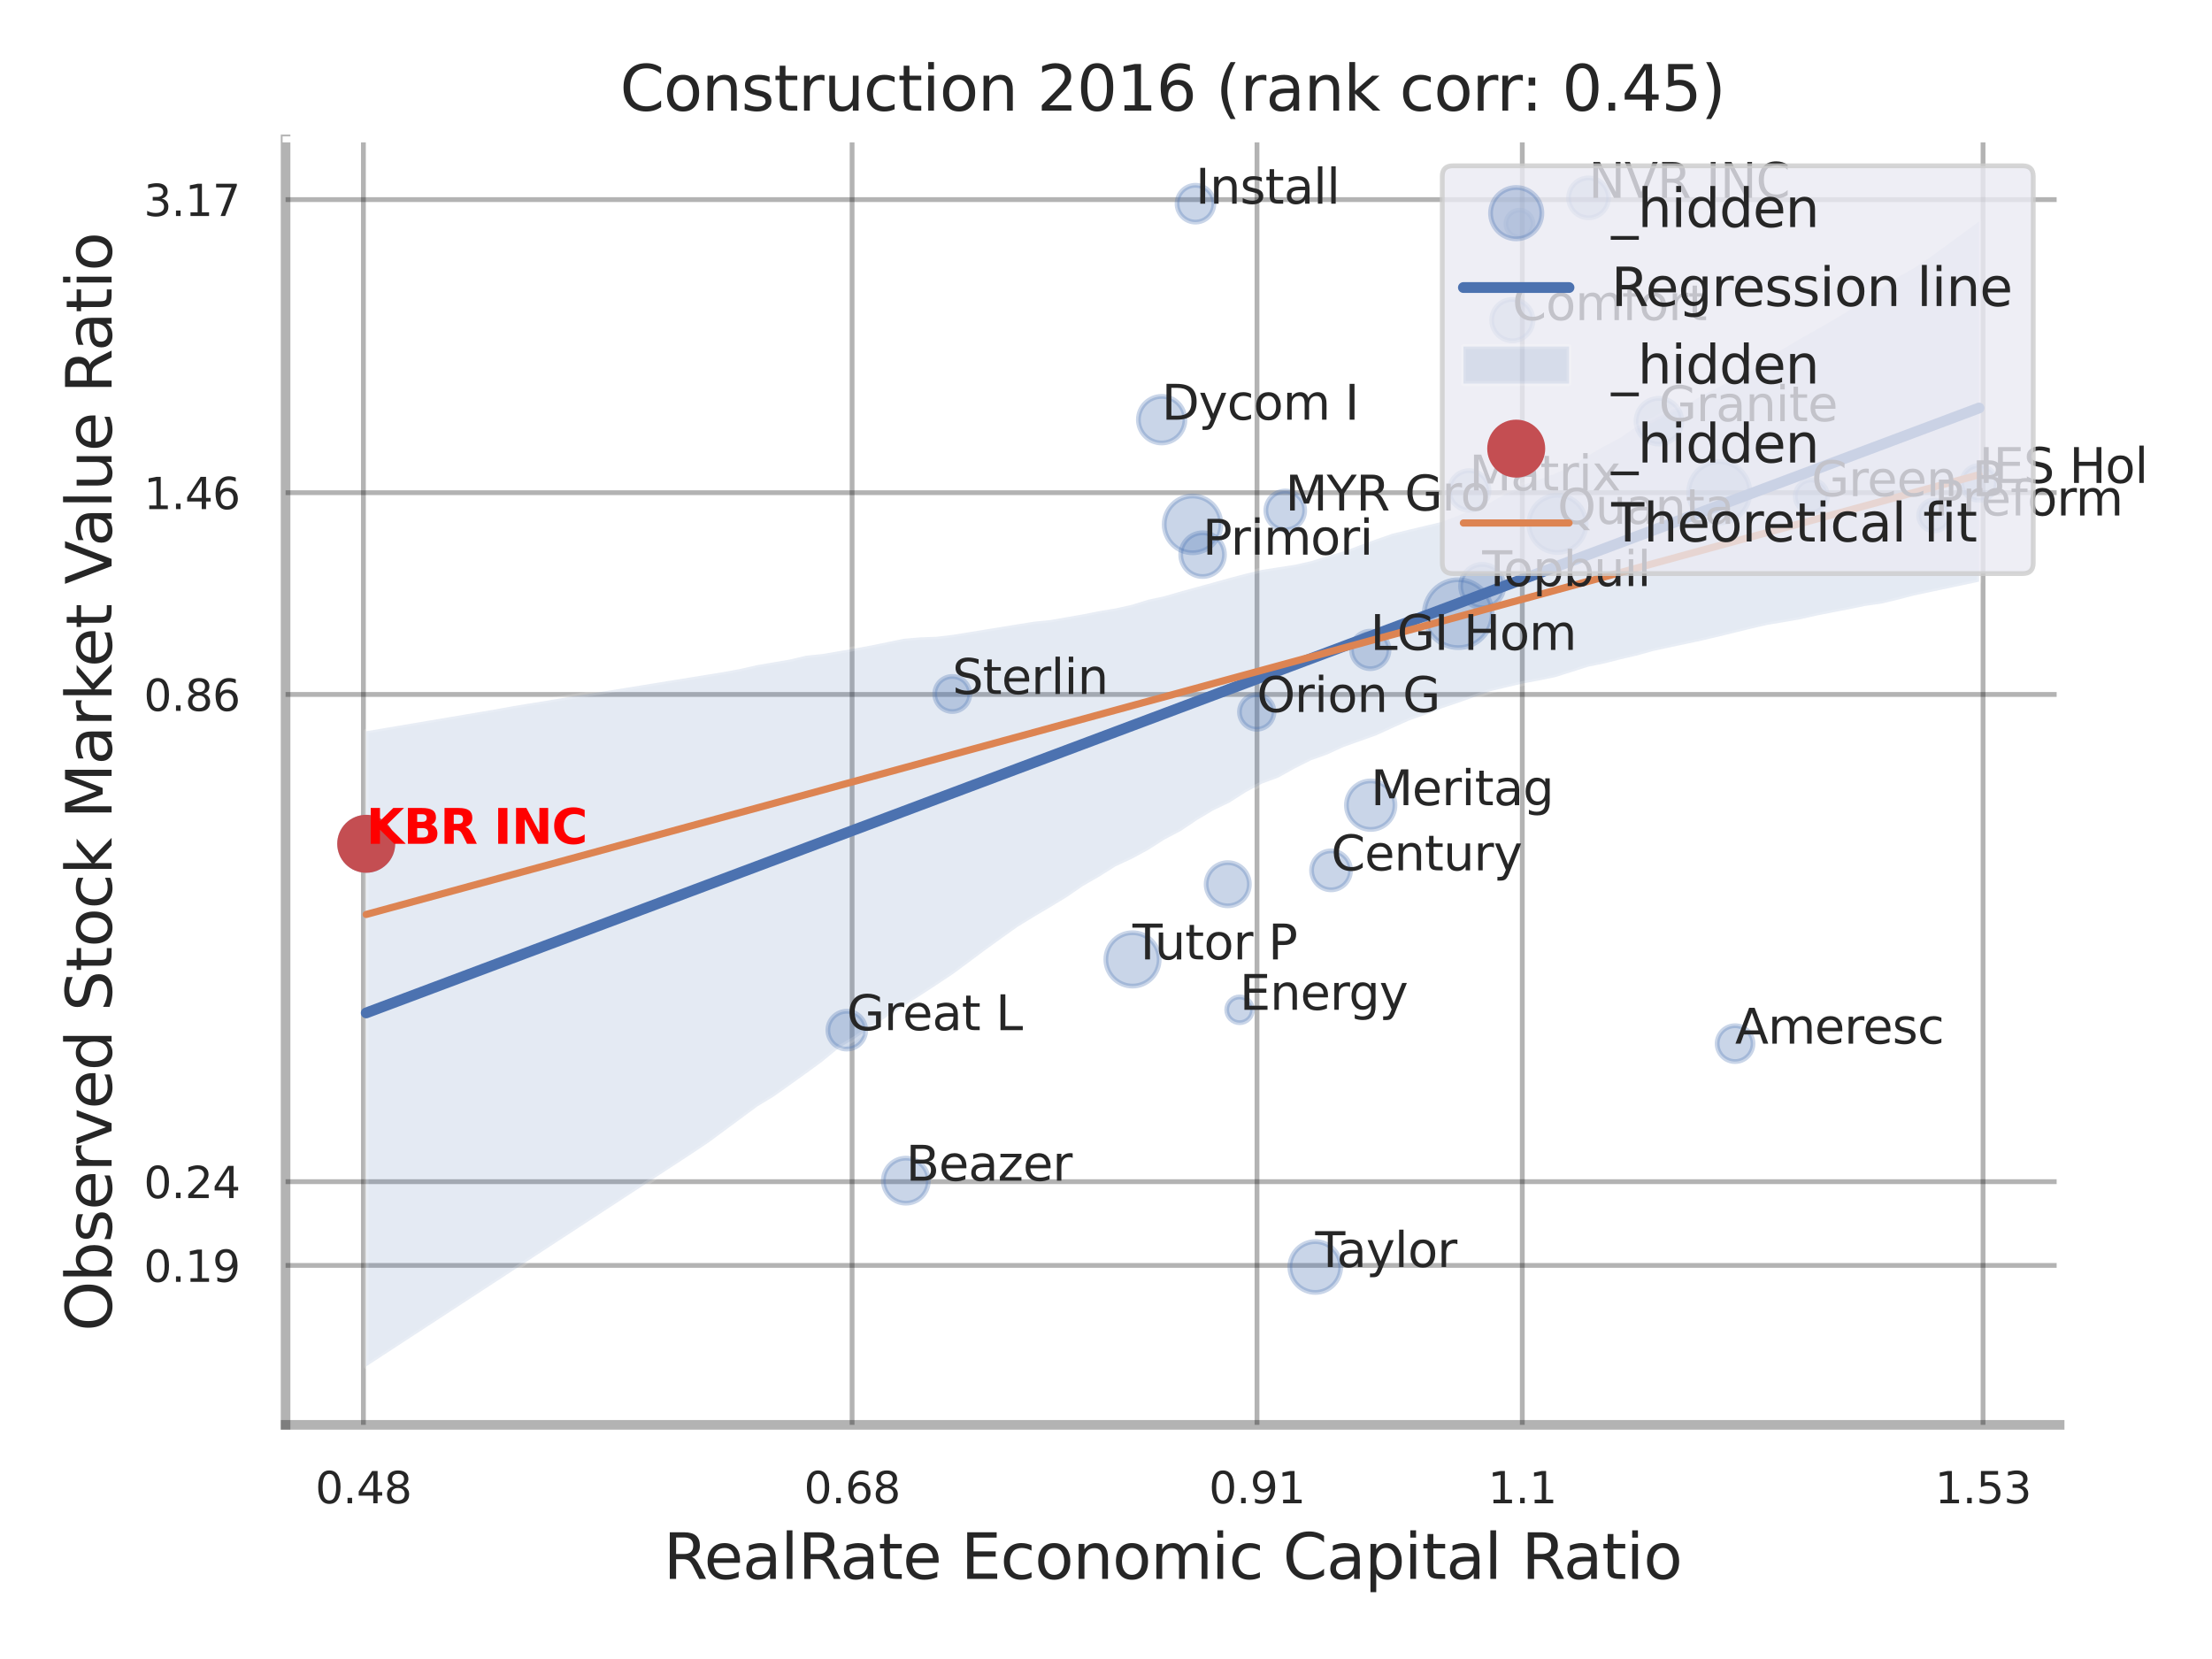 <?xml version="1.0" encoding="utf-8" standalone="no"?>
<!DOCTYPE svg PUBLIC "-//W3C//DTD SVG 1.1//EN"
  "http://www.w3.org/Graphics/SVG/1.1/DTD/svg11.dtd">
<svg xmlns:xlink="http://www.w3.org/1999/xlink" width="460.8pt" height="345.6pt" viewBox="0 0 460.8 345.6" xmlns="http://www.w3.org/2000/svg" version="1.1">
 <defs>
  <style type="text/css">*{stroke-linejoin: round; stroke-linecap: butt}</style>
 </defs>
 <g id="figure_1">
  <g id="patch_1">
   <path d="M 0 345.6 
L 460.8 345.6 
L 460.8 0 
L 0 0 
z
" style="fill: #ffffff"/>
  </g>
  <g id="axes_1">
   <g id="patch_2">
    <path d="M 59.49 296.82 
L 429.063 296.82 
L 429.063 29.04 
L 59.49 29.04 
z
" style="fill: #ffffff"/>
   </g>
   <g id="matplotlib.axis_1">
    <g id="xtick_1">
     <g id="line2d_1">
      <path d="M 75.704 296.82 
L 75.704 29.04 
" clip-path="url(#p6389e4ad2d)" style="fill: none; stroke: #000000; stroke-opacity: 0.3; stroke-linecap: round"/>
     </g>
     <g id="text_1">
      <!-- 0.48 -->
      <g style="fill: #262626" transform="translate(65.685 313.159) scale(0.09 -0.09)">
       <defs>
        <path id="DejaVuSans-30" d="M 2034 4250 
Q 1547 4250 1301 3770 
Q 1056 3291 1056 2328 
Q 1056 1369 1301 889 
Q 1547 409 2034 409 
Q 2525 409 2770 889 
Q 3016 1369 3016 2328 
Q 3016 3291 2770 3770 
Q 2525 4250 2034 4250 
z
M 2034 4750 
Q 2819 4750 3233 4129 
Q 3647 3509 3647 2328 
Q 3647 1150 3233 529 
Q 2819 -91 2034 -91 
Q 1250 -91 836 529 
Q 422 1150 422 2328 
Q 422 3509 836 4129 
Q 1250 4750 2034 4750 
z
" transform="scale(0.016)"/>
        <path id="DejaVuSans-2e" d="M 684 794 
L 1344 794 
L 1344 0 
L 684 0 
L 684 794 
z
" transform="scale(0.016)"/>
        <path id="DejaVuSans-34" d="M 2419 4116 
L 825 1625 
L 2419 1625 
L 2419 4116 
z
M 2253 4666 
L 3047 4666 
L 3047 1625 
L 3713 1625 
L 3713 1100 
L 3047 1100 
L 3047 0 
L 2419 0 
L 2419 1100 
L 313 1100 
L 313 1709 
L 2253 4666 
z
" transform="scale(0.016)"/>
        <path id="DejaVuSans-38" d="M 2034 2216 
Q 1584 2216 1326 1975 
Q 1069 1734 1069 1313 
Q 1069 891 1326 650 
Q 1584 409 2034 409 
Q 2484 409 2743 651 
Q 3003 894 3003 1313 
Q 3003 1734 2745 1975 
Q 2488 2216 2034 2216 
z
M 1403 2484 
Q 997 2584 770 2862 
Q 544 3141 544 3541 
Q 544 4100 942 4425 
Q 1341 4750 2034 4750 
Q 2731 4750 3128 4425 
Q 3525 4100 3525 3541 
Q 3525 3141 3298 2862 
Q 3072 2584 2669 2484 
Q 3125 2378 3379 2068 
Q 3634 1759 3634 1313 
Q 3634 634 3220 271 
Q 2806 -91 2034 -91 
Q 1263 -91 848 271 
Q 434 634 434 1313 
Q 434 1759 690 2068 
Q 947 2378 1403 2484 
z
M 1172 3481 
Q 1172 3119 1398 2916 
Q 1625 2713 2034 2713 
Q 2441 2713 2670 2916 
Q 2900 3119 2900 3481 
Q 2900 3844 2670 4047 
Q 2441 4250 2034 4250 
Q 1625 4250 1398 4047 
Q 1172 3844 1172 3481 
z
" transform="scale(0.016)"/>
       </defs>
       <use xlink:href="#DejaVuSans-30"/>
       <use xlink:href="#DejaVuSans-2e" transform="translate(63.623 0)"/>
       <use xlink:href="#DejaVuSans-34" transform="translate(95.41 0)"/>
       <use xlink:href="#DejaVuSans-38" transform="translate(159.033 0)"/>
      </g>
     </g>
    </g>
    <g id="xtick_2">
     <g id="line2d_2">
      <path d="M 177.506 296.82 
L 177.506 29.04 
" clip-path="url(#p6389e4ad2d)" style="fill: none; stroke: #000000; stroke-opacity: 0.3; stroke-linecap: round"/>
     </g>
     <g id="text_2">
      <!-- 0.68 -->
      <g style="fill: #262626" transform="translate(167.486 313.159) scale(0.09 -0.09)">
       <defs>
        <path id="DejaVuSans-36" d="M 2113 2584 
Q 1688 2584 1439 2293 
Q 1191 2003 1191 1497 
Q 1191 994 1439 701 
Q 1688 409 2113 409 
Q 2538 409 2786 701 
Q 3034 994 3034 1497 
Q 3034 2003 2786 2293 
Q 2538 2584 2113 2584 
z
M 3366 4563 
L 3366 3988 
Q 3128 4100 2886 4159 
Q 2644 4219 2406 4219 
Q 1781 4219 1451 3797 
Q 1122 3375 1075 2522 
Q 1259 2794 1537 2939 
Q 1816 3084 2150 3084 
Q 2853 3084 3261 2657 
Q 3669 2231 3669 1497 
Q 3669 778 3244 343 
Q 2819 -91 2113 -91 
Q 1303 -91 875 529 
Q 447 1150 447 2328 
Q 447 3434 972 4092 
Q 1497 4750 2381 4750 
Q 2619 4750 2861 4703 
Q 3103 4656 3366 4563 
z
" transform="scale(0.016)"/>
       </defs>
       <use xlink:href="#DejaVuSans-30"/>
       <use xlink:href="#DejaVuSans-2e" transform="translate(63.623 0)"/>
       <use xlink:href="#DejaVuSans-36" transform="translate(95.41 0)"/>
       <use xlink:href="#DejaVuSans-38" transform="translate(159.033 0)"/>
      </g>
     </g>
    </g>
    <g id="xtick_3">
     <g id="line2d_3">
      <path d="M 261.856 296.82 
L 261.856 29.04 
" clip-path="url(#p6389e4ad2d)" style="fill: none; stroke: #000000; stroke-opacity: 0.3; stroke-linecap: round"/>
     </g>
     <g id="text_3">
      <!-- 0.91 -->
      <g style="fill: #262626" transform="translate(251.837 313.159) scale(0.09 -0.09)">
       <defs>
        <path id="DejaVuSans-39" d="M 703 97 
L 703 672 
Q 941 559 1184 500 
Q 1428 441 1663 441 
Q 2288 441 2617 861 
Q 2947 1281 2994 2138 
Q 2813 1869 2534 1725 
Q 2256 1581 1919 1581 
Q 1219 1581 811 2004 
Q 403 2428 403 3163 
Q 403 3881 828 4315 
Q 1253 4750 1959 4750 
Q 2769 4750 3195 4129 
Q 3622 3509 3622 2328 
Q 3622 1225 3098 567 
Q 2575 -91 1691 -91 
Q 1453 -91 1209 -44 
Q 966 3 703 97 
z
M 1959 2075 
Q 2384 2075 2632 2365 
Q 2881 2656 2881 3163 
Q 2881 3666 2632 3958 
Q 2384 4250 1959 4250 
Q 1534 4250 1286 3958 
Q 1038 3666 1038 3163 
Q 1038 2656 1286 2365 
Q 1534 2075 1959 2075 
z
" transform="scale(0.016)"/>
        <path id="DejaVuSans-31" d="M 794 531 
L 1825 531 
L 1825 4091 
L 703 3866 
L 703 4441 
L 1819 4666 
L 2450 4666 
L 2450 531 
L 3481 531 
L 3481 0 
L 794 0 
L 794 531 
z
" transform="scale(0.016)"/>
       </defs>
       <use xlink:href="#DejaVuSans-30"/>
       <use xlink:href="#DejaVuSans-2e" transform="translate(63.623 0)"/>
       <use xlink:href="#DejaVuSans-39" transform="translate(95.41 0)"/>
       <use xlink:href="#DejaVuSans-31" transform="translate(159.033 0)"/>
      </g>
     </g>
    </g>
    <g id="xtick_4">
     <g id="line2d_4">
      <path d="M 317.12 296.82 
L 317.12 29.04 
" clip-path="url(#p6389e4ad2d)" style="fill: none; stroke: #000000; stroke-opacity: 0.3; stroke-linecap: round"/>
     </g>
     <g id="text_4">
      <!-- 1.1 -->
      <g style="fill: #262626" transform="translate(309.964 313.159) scale(0.09 -0.09)">
       <use xlink:href="#DejaVuSans-31"/>
       <use xlink:href="#DejaVuSans-2e" transform="translate(63.623 0)"/>
       <use xlink:href="#DejaVuSans-31" transform="translate(95.41 0)"/>
      </g>
     </g>
    </g>
    <g id="xtick_5">
     <g id="line2d_5">
      <path d="M 413.105 296.82 
L 413.105 29.04 
" clip-path="url(#p6389e4ad2d)" style="fill: none; stroke: #000000; stroke-opacity: 0.3; stroke-linecap: round"/>
     </g>
     <g id="text_5">
      <!-- 1.53 -->
      <g style="fill: #262626" transform="translate(403.085 313.159) scale(0.09 -0.09)">
       <defs>
        <path id="DejaVuSans-35" d="M 691 4666 
L 3169 4666 
L 3169 4134 
L 1269 4134 
L 1269 2991 
Q 1406 3038 1543 3061 
Q 1681 3084 1819 3084 
Q 2600 3084 3056 2656 
Q 3513 2228 3513 1497 
Q 3513 744 3044 326 
Q 2575 -91 1722 -91 
Q 1428 -91 1123 -41 
Q 819 9 494 109 
L 494 744 
Q 775 591 1075 516 
Q 1375 441 1709 441 
Q 2250 441 2565 725 
Q 2881 1009 2881 1497 
Q 2881 1984 2565 2268 
Q 2250 2553 1709 2553 
Q 1456 2553 1204 2497 
Q 953 2441 691 2322 
L 691 4666 
z
" transform="scale(0.016)"/>
        <path id="DejaVuSans-33" d="M 2597 2516 
Q 3050 2419 3304 2112 
Q 3559 1806 3559 1356 
Q 3559 666 3084 287 
Q 2609 -91 1734 -91 
Q 1441 -91 1130 -33 
Q 819 25 488 141 
L 488 750 
Q 750 597 1062 519 
Q 1375 441 1716 441 
Q 2309 441 2620 675 
Q 2931 909 2931 1356 
Q 2931 1769 2642 2001 
Q 2353 2234 1838 2234 
L 1294 2234 
L 1294 2753 
L 1863 2753 
Q 2328 2753 2575 2939 
Q 2822 3125 2822 3475 
Q 2822 3834 2567 4026 
Q 2313 4219 1838 4219 
Q 1578 4219 1281 4162 
Q 984 4106 628 3988 
L 628 4550 
Q 988 4650 1302 4700 
Q 1616 4750 1894 4750 
Q 2613 4750 3031 4423 
Q 3450 4097 3450 3541 
Q 3450 3153 3228 2886 
Q 3006 2619 2597 2516 
z
" transform="scale(0.016)"/>
       </defs>
       <use xlink:href="#DejaVuSans-31"/>
       <use xlink:href="#DejaVuSans-2e" transform="translate(63.623 0)"/>
       <use xlink:href="#DejaVuSans-35" transform="translate(95.41 0)"/>
       <use xlink:href="#DejaVuSans-33" transform="translate(159.033 0)"/>
      </g>
     </g>
    </g>
    <g id="xtick_6"/>
    <g id="xtick_7"/>
    <g id="xtick_8"/>
    <g id="text_6">
     <!-- RealRate Economic Capital Ratio -->
     <g style="fill: #262626" transform="translate(138.223 328.908) scale(0.13 -0.13)">
      <defs>
       <path id="DejaVuSans-52" d="M 2841 2188 
Q 3044 2119 3236 1894 
Q 3428 1669 3622 1275 
L 4263 0 
L 3584 0 
L 2988 1197 
Q 2756 1666 2539 1819 
Q 2322 1972 1947 1972 
L 1259 1972 
L 1259 0 
L 628 0 
L 628 4666 
L 2053 4666 
Q 2853 4666 3247 4331 
Q 3641 3997 3641 3322 
Q 3641 2881 3436 2590 
Q 3231 2300 2841 2188 
z
M 1259 4147 
L 1259 2491 
L 2053 2491 
Q 2509 2491 2742 2702 
Q 2975 2913 2975 3322 
Q 2975 3731 2742 3939 
Q 2509 4147 2053 4147 
L 1259 4147 
z
" transform="scale(0.016)"/>
       <path id="DejaVuSans-65" d="M 3597 1894 
L 3597 1613 
L 953 1613 
Q 991 1019 1311 708 
Q 1631 397 2203 397 
Q 2534 397 2845 478 
Q 3156 559 3463 722 
L 3463 178 
Q 3153 47 2828 -22 
Q 2503 -91 2169 -91 
Q 1331 -91 842 396 
Q 353 884 353 1716 
Q 353 2575 817 3079 
Q 1281 3584 2069 3584 
Q 2775 3584 3186 3129 
Q 3597 2675 3597 1894 
z
M 3022 2063 
Q 3016 2534 2758 2815 
Q 2500 3097 2075 3097 
Q 1594 3097 1305 2825 
Q 1016 2553 972 2059 
L 3022 2063 
z
" transform="scale(0.016)"/>
       <path id="DejaVuSans-61" d="M 2194 1759 
Q 1497 1759 1228 1600 
Q 959 1441 959 1056 
Q 959 750 1161 570 
Q 1363 391 1709 391 
Q 2188 391 2477 730 
Q 2766 1069 2766 1631 
L 2766 1759 
L 2194 1759 
z
M 3341 1997 
L 3341 0 
L 2766 0 
L 2766 531 
Q 2569 213 2275 61 
Q 1981 -91 1556 -91 
Q 1019 -91 701 211 
Q 384 513 384 1019 
Q 384 1609 779 1909 
Q 1175 2209 1959 2209 
L 2766 2209 
L 2766 2266 
Q 2766 2663 2505 2880 
Q 2244 3097 1772 3097 
Q 1472 3097 1187 3025 
Q 903 2953 641 2809 
L 641 3341 
Q 956 3463 1253 3523 
Q 1550 3584 1831 3584 
Q 2591 3584 2966 3190 
Q 3341 2797 3341 1997 
z
" transform="scale(0.016)"/>
       <path id="DejaVuSans-6c" d="M 603 4863 
L 1178 4863 
L 1178 0 
L 603 0 
L 603 4863 
z
" transform="scale(0.016)"/>
       <path id="DejaVuSans-74" d="M 1172 4494 
L 1172 3500 
L 2356 3500 
L 2356 3053 
L 1172 3053 
L 1172 1153 
Q 1172 725 1289 603 
Q 1406 481 1766 481 
L 2356 481 
L 2356 0 
L 1766 0 
Q 1100 0 847 248 
Q 594 497 594 1153 
L 594 3053 
L 172 3053 
L 172 3500 
L 594 3500 
L 594 4494 
L 1172 4494 
z
" transform="scale(0.016)"/>
       <path id="DejaVuSans-20" transform="scale(0.016)"/>
       <path id="DejaVuSans-45" d="M 628 4666 
L 3578 4666 
L 3578 4134 
L 1259 4134 
L 1259 2753 
L 3481 2753 
L 3481 2222 
L 1259 2222 
L 1259 531 
L 3634 531 
L 3634 0 
L 628 0 
L 628 4666 
z
" transform="scale(0.016)"/>
       <path id="DejaVuSans-63" d="M 3122 3366 
L 3122 2828 
Q 2878 2963 2633 3030 
Q 2388 3097 2138 3097 
Q 1578 3097 1268 2742 
Q 959 2388 959 1747 
Q 959 1106 1268 751 
Q 1578 397 2138 397 
Q 2388 397 2633 464 
Q 2878 531 3122 666 
L 3122 134 
Q 2881 22 2623 -34 
Q 2366 -91 2075 -91 
Q 1284 -91 818 406 
Q 353 903 353 1747 
Q 353 2603 823 3093 
Q 1294 3584 2113 3584 
Q 2378 3584 2631 3529 
Q 2884 3475 3122 3366 
z
" transform="scale(0.016)"/>
       <path id="DejaVuSans-6f" d="M 1959 3097 
Q 1497 3097 1228 2736 
Q 959 2375 959 1747 
Q 959 1119 1226 758 
Q 1494 397 1959 397 
Q 2419 397 2687 759 
Q 2956 1122 2956 1747 
Q 2956 2369 2687 2733 
Q 2419 3097 1959 3097 
z
M 1959 3584 
Q 2709 3584 3137 3096 
Q 3566 2609 3566 1747 
Q 3566 888 3137 398 
Q 2709 -91 1959 -91 
Q 1206 -91 779 398 
Q 353 888 353 1747 
Q 353 2609 779 3096 
Q 1206 3584 1959 3584 
z
" transform="scale(0.016)"/>
       <path id="DejaVuSans-6e" d="M 3513 2113 
L 3513 0 
L 2938 0 
L 2938 2094 
Q 2938 2591 2744 2837 
Q 2550 3084 2163 3084 
Q 1697 3084 1428 2787 
Q 1159 2491 1159 1978 
L 1159 0 
L 581 0 
L 581 3500 
L 1159 3500 
L 1159 2956 
Q 1366 3272 1645 3428 
Q 1925 3584 2291 3584 
Q 2894 3584 3203 3211 
Q 3513 2838 3513 2113 
z
" transform="scale(0.016)"/>
       <path id="DejaVuSans-6d" d="M 3328 2828 
Q 3544 3216 3844 3400 
Q 4144 3584 4550 3584 
Q 5097 3584 5394 3201 
Q 5691 2819 5691 2113 
L 5691 0 
L 5113 0 
L 5113 2094 
Q 5113 2597 4934 2840 
Q 4756 3084 4391 3084 
Q 3944 3084 3684 2787 
Q 3425 2491 3425 1978 
L 3425 0 
L 2847 0 
L 2847 2094 
Q 2847 2600 2669 2842 
Q 2491 3084 2119 3084 
Q 1678 3084 1418 2786 
Q 1159 2488 1159 1978 
L 1159 0 
L 581 0 
L 581 3500 
L 1159 3500 
L 1159 2956 
Q 1356 3278 1631 3431 
Q 1906 3584 2284 3584 
Q 2666 3584 2933 3390 
Q 3200 3197 3328 2828 
z
" transform="scale(0.016)"/>
       <path id="DejaVuSans-69" d="M 603 3500 
L 1178 3500 
L 1178 0 
L 603 0 
L 603 3500 
z
M 603 4863 
L 1178 4863 
L 1178 4134 
L 603 4134 
L 603 4863 
z
" transform="scale(0.016)"/>
       <path id="DejaVuSans-43" d="M 4122 4306 
L 4122 3641 
Q 3803 3938 3442 4084 
Q 3081 4231 2675 4231 
Q 1875 4231 1450 3742 
Q 1025 3253 1025 2328 
Q 1025 1406 1450 917 
Q 1875 428 2675 428 
Q 3081 428 3442 575 
Q 3803 722 4122 1019 
L 4122 359 
Q 3791 134 3420 21 
Q 3050 -91 2638 -91 
Q 1578 -91 968 557 
Q 359 1206 359 2328 
Q 359 3453 968 4101 
Q 1578 4750 2638 4750 
Q 3056 4750 3426 4639 
Q 3797 4528 4122 4306 
z
" transform="scale(0.016)"/>
       <path id="DejaVuSans-70" d="M 1159 525 
L 1159 -1331 
L 581 -1331 
L 581 3500 
L 1159 3500 
L 1159 2969 
Q 1341 3281 1617 3432 
Q 1894 3584 2278 3584 
Q 2916 3584 3314 3078 
Q 3713 2572 3713 1747 
Q 3713 922 3314 415 
Q 2916 -91 2278 -91 
Q 1894 -91 1617 61 
Q 1341 213 1159 525 
z
M 3116 1747 
Q 3116 2381 2855 2742 
Q 2594 3103 2138 3103 
Q 1681 3103 1420 2742 
Q 1159 2381 1159 1747 
Q 1159 1113 1420 752 
Q 1681 391 2138 391 
Q 2594 391 2855 752 
Q 3116 1113 3116 1747 
z
" transform="scale(0.016)"/>
      </defs>
      <use xlink:href="#DejaVuSans-52"/>
      <use xlink:href="#DejaVuSans-65" transform="translate(64.982 0)"/>
      <use xlink:href="#DejaVuSans-61" transform="translate(126.506 0)"/>
      <use xlink:href="#DejaVuSans-6c" transform="translate(187.785 0)"/>
      <use xlink:href="#DejaVuSans-52" transform="translate(215.568 0)"/>
      <use xlink:href="#DejaVuSans-61" transform="translate(282.801 0)"/>
      <use xlink:href="#DejaVuSans-74" transform="translate(344.08 0)"/>
      <use xlink:href="#DejaVuSans-65" transform="translate(383.289 0)"/>
      <use xlink:href="#DejaVuSans-20" transform="translate(444.812 0)"/>
      <use xlink:href="#DejaVuSans-45" transform="translate(476.6 0)"/>
      <use xlink:href="#DejaVuSans-63" transform="translate(539.783 0)"/>
      <use xlink:href="#DejaVuSans-6f" transform="translate(594.764 0)"/>
      <use xlink:href="#DejaVuSans-6e" transform="translate(655.945 0)"/>
      <use xlink:href="#DejaVuSans-6f" transform="translate(719.324 0)"/>
      <use xlink:href="#DejaVuSans-6d" transform="translate(780.506 0)"/>
      <use xlink:href="#DejaVuSans-69" transform="translate(877.918 0)"/>
      <use xlink:href="#DejaVuSans-63" transform="translate(905.701 0)"/>
      <use xlink:href="#DejaVuSans-20" transform="translate(960.682 0)"/>
      <use xlink:href="#DejaVuSans-43" transform="translate(992.469 0)"/>
      <use xlink:href="#DejaVuSans-61" transform="translate(1062.293 0)"/>
      <use xlink:href="#DejaVuSans-70" transform="translate(1123.572 0)"/>
      <use xlink:href="#DejaVuSans-69" transform="translate(1187.049 0)"/>
      <use xlink:href="#DejaVuSans-74" transform="translate(1214.832 0)"/>
      <use xlink:href="#DejaVuSans-61" transform="translate(1254.041 0)"/>
      <use xlink:href="#DejaVuSans-6c" transform="translate(1315.32 0)"/>
      <use xlink:href="#DejaVuSans-20" transform="translate(1343.104 0)"/>
      <use xlink:href="#DejaVuSans-52" transform="translate(1374.891 0)"/>
      <use xlink:href="#DejaVuSans-61" transform="translate(1442.123 0)"/>
      <use xlink:href="#DejaVuSans-74" transform="translate(1503.402 0)"/>
      <use xlink:href="#DejaVuSans-69" transform="translate(1542.611 0)"/>
      <use xlink:href="#DejaVuSans-6f" transform="translate(1570.395 0)"/>
     </g>
    </g>
   </g>
   <g id="matplotlib.axis_2">
    <g id="ytick_1">
     <g id="line2d_6">
      <path d="M 59.49 263.612 
L 429.063 263.612 
" clip-path="url(#p6389e4ad2d)" style="fill: none; stroke: #000000; stroke-opacity: 0.3; stroke-linecap: round"/>
     </g>
     <g id="text_7">
      <!-- 0.19 -->
      <g style="fill: #262626" transform="translate(29.951 267.031) scale(0.09 -0.09)">
       <use xlink:href="#DejaVuSans-30"/>
       <use xlink:href="#DejaVuSans-2e" transform="translate(63.623 0)"/>
       <use xlink:href="#DejaVuSans-31" transform="translate(95.41 0)"/>
       <use xlink:href="#DejaVuSans-39" transform="translate(159.033 0)"/>
      </g>
     </g>
    </g>
    <g id="ytick_2">
     <g id="line2d_7">
      <path d="M 59.49 246.167 
L 429.063 246.167 
" clip-path="url(#p6389e4ad2d)" style="fill: none; stroke: #000000; stroke-opacity: 0.3; stroke-linecap: round"/>
     </g>
     <g id="text_8">
      <!-- 0.24 -->
      <g style="fill: #262626" transform="translate(29.951 249.586) scale(0.09 -0.09)">
       <defs>
        <path id="DejaVuSans-32" d="M 1228 531 
L 3431 531 
L 3431 0 
L 469 0 
L 469 531 
Q 828 903 1448 1529 
Q 2069 2156 2228 2338 
Q 2531 2678 2651 2914 
Q 2772 3150 2772 3378 
Q 2772 3750 2511 3984 
Q 2250 4219 1831 4219 
Q 1534 4219 1204 4116 
Q 875 4013 500 3803 
L 500 4441 
Q 881 4594 1212 4672 
Q 1544 4750 1819 4750 
Q 2544 4750 2975 4387 
Q 3406 4025 3406 3419 
Q 3406 3131 3298 2873 
Q 3191 2616 2906 2266 
Q 2828 2175 2409 1742 
Q 1991 1309 1228 531 
z
" transform="scale(0.016)"/>
       </defs>
       <use xlink:href="#DejaVuSans-30"/>
       <use xlink:href="#DejaVuSans-2e" transform="translate(63.623 0)"/>
       <use xlink:href="#DejaVuSans-32" transform="translate(95.41 0)"/>
       <use xlink:href="#DejaVuSans-34" transform="translate(159.033 0)"/>
      </g>
     </g>
    </g>
    <g id="ytick_3">
     <g id="line2d_8">
      <path d="M 59.49 144.667 
L 429.063 144.667 
" clip-path="url(#p6389e4ad2d)" style="fill: none; stroke: #000000; stroke-opacity: 0.3; stroke-linecap: round"/>
     </g>
     <g id="text_9">
      <!-- 0.86 -->
      <g style="fill: #262626" transform="translate(29.951 148.086) scale(0.09 -0.09)">
       <use xlink:href="#DejaVuSans-30"/>
       <use xlink:href="#DejaVuSans-2e" transform="translate(63.623 0)"/>
       <use xlink:href="#DejaVuSans-38" transform="translate(95.41 0)"/>
       <use xlink:href="#DejaVuSans-36" transform="translate(159.033 0)"/>
      </g>
     </g>
    </g>
    <g id="ytick_4">
     <g id="line2d_9">
      <path d="M 59.49 102.639 
L 429.063 102.639 
" clip-path="url(#p6389e4ad2d)" style="fill: none; stroke: #000000; stroke-opacity: 0.3; stroke-linecap: round"/>
     </g>
     <g id="text_10">
      <!-- 1.46 -->
      <g style="fill: #262626" transform="translate(29.951 106.058) scale(0.09 -0.09)">
       <use xlink:href="#DejaVuSans-31"/>
       <use xlink:href="#DejaVuSans-2e" transform="translate(63.623 0)"/>
       <use xlink:href="#DejaVuSans-34" transform="translate(95.41 0)"/>
       <use xlink:href="#DejaVuSans-36" transform="translate(159.033 0)"/>
      </g>
     </g>
    </g>
    <g id="ytick_5">
     <g id="line2d_10">
      <path d="M 59.49 41.581 
L 429.063 41.581 
" clip-path="url(#p6389e4ad2d)" style="fill: none; stroke: #000000; stroke-opacity: 0.3; stroke-linecap: round"/>
     </g>
     <g id="text_11">
      <!-- 3.17 -->
      <g style="fill: #262626" transform="translate(29.951 45) scale(0.09 -0.09)">
       <defs>
        <path id="DejaVuSans-37" d="M 525 4666 
L 3525 4666 
L 3525 4397 
L 1831 0 
L 1172 0 
L 2766 4134 
L 525 4134 
L 525 4666 
z
" transform="scale(0.016)"/>
       </defs>
       <use xlink:href="#DejaVuSans-33"/>
       <use xlink:href="#DejaVuSans-2e" transform="translate(63.623 0)"/>
       <use xlink:href="#DejaVuSans-31" transform="translate(95.41 0)"/>
       <use xlink:href="#DejaVuSans-37" transform="translate(159.033 0)"/>
      </g>
     </g>
    </g>
    <g id="ytick_6"/>
    <g id="ytick_7"/>
    <g id="text_12">
     <!-- Observed Stock Market Value Ratio -->
     <g style="fill: #262626" transform="translate(23.247 277.332) rotate(-90) scale(0.13 -0.13)">
      <defs>
       <path id="DejaVuSans-4f" d="M 2522 4238 
Q 1834 4238 1429 3725 
Q 1025 3213 1025 2328 
Q 1025 1447 1429 934 
Q 1834 422 2522 422 
Q 3209 422 3611 934 
Q 4013 1447 4013 2328 
Q 4013 3213 3611 3725 
Q 3209 4238 2522 4238 
z
M 2522 4750 
Q 3503 4750 4090 4092 
Q 4678 3434 4678 2328 
Q 4678 1225 4090 567 
Q 3503 -91 2522 -91 
Q 1538 -91 948 565 
Q 359 1222 359 2328 
Q 359 3434 948 4092 
Q 1538 4750 2522 4750 
z
" transform="scale(0.016)"/>
       <path id="DejaVuSans-62" d="M 3116 1747 
Q 3116 2381 2855 2742 
Q 2594 3103 2138 3103 
Q 1681 3103 1420 2742 
Q 1159 2381 1159 1747 
Q 1159 1113 1420 752 
Q 1681 391 2138 391 
Q 2594 391 2855 752 
Q 3116 1113 3116 1747 
z
M 1159 2969 
Q 1341 3281 1617 3432 
Q 1894 3584 2278 3584 
Q 2916 3584 3314 3078 
Q 3713 2572 3713 1747 
Q 3713 922 3314 415 
Q 2916 -91 2278 -91 
Q 1894 -91 1617 61 
Q 1341 213 1159 525 
L 1159 0 
L 581 0 
L 581 4863 
L 1159 4863 
L 1159 2969 
z
" transform="scale(0.016)"/>
       <path id="DejaVuSans-73" d="M 2834 3397 
L 2834 2853 
Q 2591 2978 2328 3040 
Q 2066 3103 1784 3103 
Q 1356 3103 1142 2972 
Q 928 2841 928 2578 
Q 928 2378 1081 2264 
Q 1234 2150 1697 2047 
L 1894 2003 
Q 2506 1872 2764 1633 
Q 3022 1394 3022 966 
Q 3022 478 2636 193 
Q 2250 -91 1575 -91 
Q 1294 -91 989 -36 
Q 684 19 347 128 
L 347 722 
Q 666 556 975 473 
Q 1284 391 1588 391 
Q 1994 391 2212 530 
Q 2431 669 2431 922 
Q 2431 1156 2273 1281 
Q 2116 1406 1581 1522 
L 1381 1569 
Q 847 1681 609 1914 
Q 372 2147 372 2553 
Q 372 3047 722 3315 
Q 1072 3584 1716 3584 
Q 2034 3584 2315 3537 
Q 2597 3491 2834 3397 
z
" transform="scale(0.016)"/>
       <path id="DejaVuSans-72" d="M 2631 2963 
Q 2534 3019 2420 3045 
Q 2306 3072 2169 3072 
Q 1681 3072 1420 2755 
Q 1159 2438 1159 1844 
L 1159 0 
L 581 0 
L 581 3500 
L 1159 3500 
L 1159 2956 
Q 1341 3275 1631 3429 
Q 1922 3584 2338 3584 
Q 2397 3584 2469 3576 
Q 2541 3569 2628 3553 
L 2631 2963 
z
" transform="scale(0.016)"/>
       <path id="DejaVuSans-76" d="M 191 3500 
L 800 3500 
L 1894 563 
L 2988 3500 
L 3597 3500 
L 2284 0 
L 1503 0 
L 191 3500 
z
" transform="scale(0.016)"/>
       <path id="DejaVuSans-64" d="M 2906 2969 
L 2906 4863 
L 3481 4863 
L 3481 0 
L 2906 0 
L 2906 525 
Q 2725 213 2448 61 
Q 2172 -91 1784 -91 
Q 1150 -91 751 415 
Q 353 922 353 1747 
Q 353 2572 751 3078 
Q 1150 3584 1784 3584 
Q 2172 3584 2448 3432 
Q 2725 3281 2906 2969 
z
M 947 1747 
Q 947 1113 1208 752 
Q 1469 391 1925 391 
Q 2381 391 2643 752 
Q 2906 1113 2906 1747 
Q 2906 2381 2643 2742 
Q 2381 3103 1925 3103 
Q 1469 3103 1208 2742 
Q 947 2381 947 1747 
z
" transform="scale(0.016)"/>
       <path id="DejaVuSans-53" d="M 3425 4513 
L 3425 3897 
Q 3066 4069 2747 4153 
Q 2428 4238 2131 4238 
Q 1616 4238 1336 4038 
Q 1056 3838 1056 3469 
Q 1056 3159 1242 3001 
Q 1428 2844 1947 2747 
L 2328 2669 
Q 3034 2534 3370 2195 
Q 3706 1856 3706 1288 
Q 3706 609 3251 259 
Q 2797 -91 1919 -91 
Q 1588 -91 1214 -16 
Q 841 59 441 206 
L 441 856 
Q 825 641 1194 531 
Q 1563 422 1919 422 
Q 2459 422 2753 634 
Q 3047 847 3047 1241 
Q 3047 1584 2836 1778 
Q 2625 1972 2144 2069 
L 1759 2144 
Q 1053 2284 737 2584 
Q 422 2884 422 3419 
Q 422 4038 858 4394 
Q 1294 4750 2059 4750 
Q 2388 4750 2728 4690 
Q 3069 4631 3425 4513 
z
" transform="scale(0.016)"/>
       <path id="DejaVuSans-6b" d="M 581 4863 
L 1159 4863 
L 1159 1991 
L 2875 3500 
L 3609 3500 
L 1753 1863 
L 3688 0 
L 2938 0 
L 1159 1709 
L 1159 0 
L 581 0 
L 581 4863 
z
" transform="scale(0.016)"/>
       <path id="DejaVuSans-4d" d="M 628 4666 
L 1569 4666 
L 2759 1491 
L 3956 4666 
L 4897 4666 
L 4897 0 
L 4281 0 
L 4281 4097 
L 3078 897 
L 2444 897 
L 1241 4097 
L 1241 0 
L 628 0 
L 628 4666 
z
" transform="scale(0.016)"/>
       <path id="DejaVuSans-56" d="M 1831 0 
L 50 4666 
L 709 4666 
L 2188 738 
L 3669 4666 
L 4325 4666 
L 2547 0 
L 1831 0 
z
" transform="scale(0.016)"/>
       <path id="DejaVuSans-75" d="M 544 1381 
L 544 3500 
L 1119 3500 
L 1119 1403 
Q 1119 906 1312 657 
Q 1506 409 1894 409 
Q 2359 409 2629 706 
Q 2900 1003 2900 1516 
L 2900 3500 
L 3475 3500 
L 3475 0 
L 2900 0 
L 2900 538 
Q 2691 219 2414 64 
Q 2138 -91 1772 -91 
Q 1169 -91 856 284 
Q 544 659 544 1381 
z
M 1991 3584 
L 1991 3584 
z
" transform="scale(0.016)"/>
      </defs>
      <use xlink:href="#DejaVuSans-4f"/>
      <use xlink:href="#DejaVuSans-62" transform="translate(78.711 0)"/>
      <use xlink:href="#DejaVuSans-73" transform="translate(142.188 0)"/>
      <use xlink:href="#DejaVuSans-65" transform="translate(194.287 0)"/>
      <use xlink:href="#DejaVuSans-72" transform="translate(255.811 0)"/>
      <use xlink:href="#DejaVuSans-76" transform="translate(296.924 0)"/>
      <use xlink:href="#DejaVuSans-65" transform="translate(356.104 0)"/>
      <use xlink:href="#DejaVuSans-64" transform="translate(417.627 0)"/>
      <use xlink:href="#DejaVuSans-20" transform="translate(481.104 0)"/>
      <use xlink:href="#DejaVuSans-53" transform="translate(512.891 0)"/>
      <use xlink:href="#DejaVuSans-74" transform="translate(576.367 0)"/>
      <use xlink:href="#DejaVuSans-6f" transform="translate(615.576 0)"/>
      <use xlink:href="#DejaVuSans-63" transform="translate(676.758 0)"/>
      <use xlink:href="#DejaVuSans-6b" transform="translate(731.738 0)"/>
      <use xlink:href="#DejaVuSans-20" transform="translate(789.648 0)"/>
      <use xlink:href="#DejaVuSans-4d" transform="translate(821.436 0)"/>
      <use xlink:href="#DejaVuSans-61" transform="translate(907.715 0)"/>
      <use xlink:href="#DejaVuSans-72" transform="translate(968.994 0)"/>
      <use xlink:href="#DejaVuSans-6b" transform="translate(1010.107 0)"/>
      <use xlink:href="#DejaVuSans-65" transform="translate(1064.393 0)"/>
      <use xlink:href="#DejaVuSans-74" transform="translate(1125.916 0)"/>
      <use xlink:href="#DejaVuSans-20" transform="translate(1165.125 0)"/>
      <use xlink:href="#DejaVuSans-56" transform="translate(1196.912 0)"/>
      <use xlink:href="#DejaVuSans-61" transform="translate(1257.57 0)"/>
      <use xlink:href="#DejaVuSans-6c" transform="translate(1318.85 0)"/>
      <use xlink:href="#DejaVuSans-75" transform="translate(1346.633 0)"/>
      <use xlink:href="#DejaVuSans-65" transform="translate(1410.012 0)"/>
      <use xlink:href="#DejaVuSans-20" transform="translate(1471.535 0)"/>
      <use xlink:href="#DejaVuSans-52" transform="translate(1503.322 0)"/>
      <use xlink:href="#DejaVuSans-61" transform="translate(1570.555 0)"/>
      <use xlink:href="#DejaVuSans-74" transform="translate(1631.834 0)"/>
      <use xlink:href="#DejaVuSans-69" transform="translate(1671.043 0)"/>
      <use xlink:href="#DejaVuSans-6f" transform="translate(1698.826 0)"/>
     </g>
    </g>
   </g>
   <g id="PathCollection_1">
    <path d="M 358.158 108.937 
C 359.85 108.937 361.473 108.265 362.669 107.068 
C 363.866 105.872 364.538 104.249 364.538 102.557 
C 364.538 100.865 363.866 99.242 362.669 98.045 
C 361.473 96.849 359.85 96.176 358.158 96.176 
C 356.466 96.176 354.843 96.849 353.646 98.045 
C 352.45 99.242 351.777 100.865 351.777 102.557 
C 351.777 104.249 352.45 105.872 353.646 107.068 
C 354.843 108.265 356.466 108.937 358.158 108.937 
z
" clip-path="url(#p6389e4ad2d)" style="fill: #4c72b0; fill-opacity: 0.3; stroke: #4c72b0; stroke-opacity: 0.3"/>
    <path d="M 241.996 92.278 
C 243.282 92.278 244.515 91.767 245.425 90.858 
C 246.334 89.949 246.845 88.715 246.845 87.429 
C 246.845 86.143 246.334 84.91 245.425 84.001 
C 244.515 83.091 243.282 82.58 241.996 82.58 
C 240.71 82.58 239.477 83.091 238.567 84.001 
C 237.658 84.91 237.147 86.143 237.147 87.429 
C 237.147 88.715 237.658 89.949 238.567 90.858 
C 239.477 91.767 240.71 92.278 241.996 92.278 
z
" clip-path="url(#p6389e4ad2d)" style="fill: #4c72b0; fill-opacity: 0.3; stroke: #4c72b0; stroke-opacity: 0.3"/>
    <path d="M 235.926 205.421 
C 237.4 205.421 238.814 204.835 239.857 203.792 
C 240.9 202.75 241.485 201.336 241.485 199.861 
C 241.485 198.387 240.9 196.972 239.857 195.93 
C 238.814 194.887 237.4 194.301 235.926 194.301 
C 234.451 194.301 233.037 194.887 231.994 195.93 
C 230.952 196.972 230.366 198.387 230.366 199.861 
C 230.366 201.336 230.952 202.75 231.994 203.792 
C 233.037 204.835 234.451 205.421 235.926 205.421 
z
" clip-path="url(#p6389e4ad2d)" style="fill: #4c72b0; fill-opacity: 0.3; stroke: #4c72b0; stroke-opacity: 0.3"/>
    <path d="M 402.916 110.6 
C 403.77 110.6 404.589 110.26 405.193 109.656 
C 405.797 109.052 406.137 108.233 406.137 107.379 
C 406.137 106.524 405.797 105.705 405.193 105.101 
C 404.589 104.497 403.77 104.158 402.916 104.158 
C 402.061 104.158 401.242 104.497 400.638 105.101 
C 400.034 105.705 399.695 106.524 399.695 107.379 
C 399.695 108.233 400.034 109.052 400.638 109.656 
C 401.242 110.26 402.061 110.6 402.916 110.6 
z
" clip-path="url(#p6389e4ad2d)" style="fill: #4c72b0; fill-opacity: 0.3; stroke: #4c72b0; stroke-opacity: 0.3"/>
    <path d="M 316.527 49.425 
C 317.275 49.425 317.994 49.128 318.523 48.598 
C 319.053 48.069 319.35 47.35 319.35 46.602 
C 319.35 45.853 319.053 45.135 318.523 44.605 
C 317.994 44.076 317.275 43.778 316.527 43.778 
C 315.778 43.778 315.06 44.076 314.53 44.605 
C 314.001 45.135 313.703 45.853 313.703 46.602 
C 313.703 47.35 314.001 48.069 314.53 48.598 
C 315.06 49.128 315.778 49.425 316.527 49.425 
z
" clip-path="url(#p6389e4ad2d)" style="fill: #4c72b0; fill-opacity: 0.3; stroke: #4c72b0; stroke-opacity: 0.3"/>
    <path d="M 248.442 115.156 
C 250.01 115.156 251.514 114.533 252.623 113.424 
C 253.731 112.315 254.354 110.811 254.354 109.243 
C 254.354 107.675 253.731 106.171 252.623 105.062 
C 251.514 103.953 250.01 103.33 248.442 103.33 
C 246.873 103.33 245.369 103.953 244.26 105.062 
C 243.152 106.171 242.529 107.675 242.529 109.243 
C 242.529 110.811 243.152 112.315 244.26 113.424 
C 245.369 114.533 246.873 115.156 248.442 115.156 
z
" clip-path="url(#p6389e4ad2d)" style="fill: #4c72b0; fill-opacity: 0.3; stroke: #4c72b0; stroke-opacity: 0.3"/>
    <path d="M 267.746 110.385 
C 268.819 110.385 269.848 109.959 270.606 109.201 
C 271.365 108.442 271.791 107.413 271.791 106.341 
C 271.791 105.268 271.365 104.239 270.606 103.481 
C 269.848 102.722 268.819 102.296 267.746 102.296 
C 266.673 102.296 265.645 102.722 264.886 103.481 
C 264.128 104.239 263.701 105.268 263.701 106.341 
C 263.701 107.413 264.128 108.442 264.886 109.201 
C 265.645 109.959 266.673 110.385 267.746 110.385 
z
" clip-path="url(#p6389e4ad2d)" style="fill: #4c72b0; fill-opacity: 0.3; stroke: #4c72b0; stroke-opacity: 0.3"/>
    <path d="M 255.763 188.702 
C 256.956 188.702 258.101 188.227 258.945 187.384 
C 259.788 186.54 260.263 185.395 260.263 184.202 
C 260.263 183.008 259.788 181.863 258.945 181.02 
C 258.101 180.176 256.956 179.702 255.763 179.702 
C 254.569 179.702 253.424 180.176 252.581 181.02 
C 251.737 181.863 251.262 183.008 251.262 184.202 
C 251.262 185.395 251.737 186.54 252.581 187.384 
C 253.424 188.227 254.569 188.702 255.763 188.702 
z
" clip-path="url(#p6389e4ad2d)" style="fill: #4c72b0; fill-opacity: 0.3; stroke: #4c72b0; stroke-opacity: 0.3"/>
    <path d="M 285.541 172.792 
C 286.882 172.792 288.168 172.259 289.117 171.311 
C 290.065 170.363 290.598 169.077 290.598 167.736 
C 290.598 166.395 290.065 165.108 289.117 164.16 
C 288.168 163.212 286.882 162.679 285.541 162.679 
C 284.2 162.679 282.914 163.212 281.965 164.16 
C 281.017 165.108 280.484 166.395 280.484 167.736 
C 280.484 169.077 281.017 170.363 281.965 171.311 
C 282.914 172.259 284.2 172.792 285.541 172.792 
z
" clip-path="url(#p6389e4ad2d)" style="fill: #4c72b0; fill-opacity: 0.3; stroke: #4c72b0; stroke-opacity: 0.3"/>
    <path d="M 345.581 92.505 
C 346.844 92.505 348.056 92.003 348.95 91.109 
C 349.843 90.216 350.345 89.004 350.345 87.74 
C 350.345 86.477 349.843 85.265 348.95 84.371 
C 348.056 83.478 346.844 82.976 345.581 82.976 
C 344.317 82.976 343.105 83.478 342.212 84.371 
C 341.318 85.265 340.816 86.477 340.816 87.74 
C 340.816 89.004 341.318 90.216 342.212 91.109 
C 343.105 92.003 344.317 92.505 345.581 92.505 
z
" clip-path="url(#p6389e4ad2d)" style="fill: #4c72b0; fill-opacity: 0.3; stroke: #4c72b0; stroke-opacity: 0.3"/>
    <path d="M 306.056 106.291 
C 307.15 106.291 308.2 105.857 308.973 105.083 
C 309.747 104.309 310.182 103.259 310.182 102.165 
C 310.182 101.071 309.747 100.021 308.973 99.247 
C 308.2 98.473 307.15 98.039 306.056 98.039 
C 304.961 98.039 303.912 98.473 303.138 99.247 
C 302.364 100.021 301.929 101.071 301.929 102.165 
C 301.929 103.259 302.364 104.309 303.138 105.083 
C 303.912 105.857 304.961 106.291 306.056 106.291 
z
" clip-path="url(#p6389e4ad2d)" style="fill: #4c72b0; fill-opacity: 0.3; stroke: #4c72b0; stroke-opacity: 0.3"/>
    <path d="M 198.378 148.224 
C 199.348 148.224 200.277 147.839 200.963 147.154 
C 201.648 146.469 202.033 145.539 202.033 144.57 
C 202.033 143.601 201.648 142.671 200.963 141.986 
C 200.277 141.3 199.348 140.915 198.378 140.915 
C 197.409 140.915 196.479 141.3 195.794 141.986 
C 195.109 142.671 194.724 143.601 194.724 144.57 
C 194.724 145.539 195.109 146.469 195.794 147.154 
C 196.479 147.839 197.409 148.224 198.378 148.224 
z
" clip-path="url(#p6389e4ad2d)" style="fill: #4c72b0; fill-opacity: 0.3; stroke: #4c72b0; stroke-opacity: 0.3"/>
    <path d="M 330.927 45.372 
C 332.031 45.372 333.089 44.934 333.869 44.154 
C 334.649 43.374 335.088 42.315 335.088 41.212 
C 335.088 40.108 334.649 39.05 333.869 38.27 
C 333.089 37.49 332.031 37.051 330.927 37.051 
C 329.824 37.051 328.765 37.49 327.985 38.27 
C 327.205 39.05 326.767 40.108 326.767 41.212 
C 326.767 42.315 327.205 43.374 327.985 44.154 
C 328.765 44.934 329.824 45.372 330.927 45.372 
z
" clip-path="url(#p6389e4ad2d)" style="fill: #4c72b0; fill-opacity: 0.3; stroke: #4c72b0; stroke-opacity: 0.3"/>
    <path d="M 188.707 250.647 
C 189.951 250.647 191.144 250.153 192.023 249.274 
C 192.903 248.394 193.397 247.201 193.397 245.957 
C 193.397 244.713 192.903 243.52 192.023 242.641 
C 191.144 241.761 189.951 241.267 188.707 241.267 
C 187.463 241.267 186.27 241.761 185.391 242.641 
C 184.511 243.52 184.017 244.713 184.017 245.957 
C 184.017 247.201 184.511 248.394 185.391 249.274 
C 186.27 250.153 187.463 250.647 188.707 250.647 
z
" clip-path="url(#p6389e4ad2d)" style="fill: #4c72b0; fill-opacity: 0.3; stroke: #4c72b0; stroke-opacity: 0.3"/>
    <path d="M 315.049 70.991 
C 316.191 70.991 317.287 70.537 318.095 69.729 
C 318.902 68.921 319.356 67.826 319.356 66.684 
C 319.356 65.541 318.902 64.446 318.095 63.638 
C 317.287 62.83 316.191 62.376 315.049 62.376 
C 313.907 62.376 312.811 62.83 312.003 63.638 
C 311.196 64.446 310.742 65.541 310.742 66.684 
C 310.742 67.826 311.196 68.921 312.003 69.729 
C 312.811 70.537 313.907 70.991 315.049 70.991 
z
" clip-path="url(#p6389e4ad2d)" style="fill: #4c72b0; fill-opacity: 0.3; stroke: #4c72b0; stroke-opacity: 0.3"/>
    <path d="M 412.264 104.225 
C 413.224 104.225 414.145 103.843 414.824 103.164 
C 415.503 102.485 415.884 101.565 415.884 100.604 
C 415.884 99.644 415.503 98.723 414.824 98.044 
C 414.145 97.366 413.224 96.984 412.264 96.984 
C 411.304 96.984 410.383 97.366 409.704 98.044 
C 409.025 98.723 408.644 99.644 408.644 100.604 
C 408.644 101.565 409.025 102.485 409.704 103.164 
C 410.383 103.843 411.304 104.225 412.264 104.225 
z
" clip-path="url(#p6389e4ad2d)" style="fill: #4c72b0; fill-opacity: 0.3; stroke: #4c72b0; stroke-opacity: 0.3"/>
    <path d="M 324.453 115.09 
C 326.034 115.09 327.552 114.462 328.67 113.343 
C 329.789 112.225 330.417 110.707 330.417 109.126 
C 330.417 107.544 329.789 106.027 328.67 104.908 
C 327.552 103.789 326.034 103.161 324.453 103.161 
C 322.871 103.161 321.353 103.789 320.235 104.908 
C 319.116 106.027 318.488 107.544 318.488 109.126 
C 318.488 110.707 319.116 112.225 320.235 113.343 
C 321.353 114.462 322.871 115.09 324.453 115.09 
z
" clip-path="url(#p6389e4ad2d)" style="fill: #4c72b0; fill-opacity: 0.3; stroke: #4c72b0; stroke-opacity: 0.3"/>
    <path d="M 303.778 134.912 
C 305.653 134.912 307.452 134.167 308.778 132.841 
C 310.104 131.515 310.849 129.717 310.849 127.841 
C 310.849 125.966 310.104 124.167 308.778 122.841 
C 307.452 121.515 305.653 120.77 303.778 120.77 
C 301.903 120.77 300.104 121.515 298.778 122.841 
C 297.452 124.167 296.707 125.966 296.707 127.841 
C 296.707 129.717 297.452 131.515 298.778 132.841 
C 300.104 134.167 301.903 134.912 303.778 134.912 
z
" clip-path="url(#p6389e4ad2d)" style="fill: #4c72b0; fill-opacity: 0.3; stroke: #4c72b0; stroke-opacity: 0.3"/>
    <path d="M 76.289 181.318 
C 77.758 181.318 79.167 180.734 80.205 179.696 
C 81.244 178.657 81.827 177.248 81.827 175.779 
C 81.827 174.311 81.244 172.902 80.205 171.863 
C 79.167 170.824 77.758 170.241 76.289 170.241 
C 74.82 170.241 73.411 170.824 72.372 171.863 
C 71.334 172.902 70.75 174.311 70.75 175.779 
C 70.75 177.248 71.334 178.657 72.372 179.696 
C 73.411 180.734 74.82 181.318 76.289 181.318 
z
" clip-path="url(#p6389e4ad2d)" style="fill: #4c72b0; fill-opacity: 0.3; stroke: #4c72b0; stroke-opacity: 0.3"/>
    <path d="M 258.232 213.049 
C 258.945 213.049 259.628 212.766 260.132 212.262 
C 260.636 211.758 260.919 211.074 260.919 210.362 
C 260.919 209.649 260.636 208.965 260.132 208.461 
C 259.628 207.957 258.945 207.674 258.232 207.674 
C 257.519 207.674 256.836 207.957 256.332 208.461 
C 255.828 208.965 255.545 209.649 255.545 210.362 
C 255.545 211.074 255.828 211.758 256.332 212.262 
C 256.836 212.766 257.519 213.049 258.232 213.049 
z
" clip-path="url(#p6389e4ad2d)" style="fill: #4c72b0; fill-opacity: 0.3; stroke: #4c72b0; stroke-opacity: 0.3"/>
    <path d="M 250.524 120.1 
C 251.732 120.1 252.89 119.62 253.745 118.766 
C 254.599 117.912 255.079 116.753 255.079 115.546 
C 255.079 114.338 254.599 113.179 253.745 112.325 
C 252.89 111.471 251.732 110.991 250.524 110.991 
C 249.316 110.991 248.158 111.471 247.304 112.325 
C 246.45 113.179 245.97 114.338 245.97 115.546 
C 245.97 116.753 246.45 117.912 247.304 118.766 
C 248.158 119.62 249.316 120.1 250.524 120.1 
z
" clip-path="url(#p6389e4ad2d)" style="fill: #4c72b0; fill-opacity: 0.3; stroke: #4c72b0; stroke-opacity: 0.3"/>
    <path d="M 176.401 218.541 
C 177.445 218.541 178.447 218.126 179.186 217.388 
C 179.924 216.649 180.339 215.647 180.339 214.602 
C 180.339 213.558 179.924 212.556 179.186 211.817 
C 178.447 211.079 177.445 210.664 176.401 210.664 
C 175.356 210.664 174.354 211.079 173.616 211.817 
C 172.877 212.556 172.462 213.558 172.462 214.602 
C 172.462 215.647 172.877 216.649 173.616 217.388 
C 174.354 218.126 175.356 218.541 176.401 218.541 
z
" clip-path="url(#p6389e4ad2d)" style="fill: #4c72b0; fill-opacity: 0.3; stroke: #4c72b0; stroke-opacity: 0.3"/>
    <path d="M 377.346 106.733 
C 378.241 106.733 379.1 106.377 379.732 105.744 
C 380.365 105.111 380.721 104.253 380.721 103.358 
C 380.721 102.463 380.365 101.604 379.732 100.971 
C 379.1 100.338 378.241 99.983 377.346 99.983 
C 376.451 99.983 375.592 100.338 374.959 100.971 
C 374.326 101.604 373.971 102.463 373.971 103.358 
C 373.971 104.253 374.326 105.111 374.959 105.744 
C 375.592 106.377 376.451 106.733 377.346 106.733 
z
" clip-path="url(#p6389e4ad2d)" style="fill: #4c72b0; fill-opacity: 0.3; stroke: #4c72b0; stroke-opacity: 0.3"/>
    <path d="M 261.801 151.916 
C 262.755 151.916 263.67 151.537 264.345 150.863 
C 265.019 150.188 265.398 149.273 265.398 148.319 
C 265.398 147.365 265.019 146.45 264.345 145.775 
C 263.67 145.101 262.755 144.722 261.801 144.722 
C 260.847 144.722 259.932 145.101 259.257 145.775 
C 258.582 146.45 258.203 147.365 258.203 148.319 
C 258.203 149.273 258.582 150.188 259.257 150.863 
C 259.932 151.537 260.847 151.916 261.801 151.916 
z
" clip-path="url(#p6389e4ad2d)" style="fill: #4c72b0; fill-opacity: 0.3; stroke: #4c72b0; stroke-opacity: 0.3"/>
    <path d="M 361.447 221.142 
C 362.438 221.142 363.387 220.748 364.087 220.048 
C 364.788 219.348 365.181 218.398 365.181 217.408 
C 365.181 216.418 364.788 215.468 364.087 214.768 
C 363.387 214.068 362.438 213.674 361.447 213.674 
C 360.457 213.674 359.507 214.068 358.807 214.768 
C 358.107 215.468 357.714 216.418 357.714 217.408 
C 357.714 218.398 358.107 219.348 358.807 220.048 
C 359.507 220.748 360.457 221.142 361.447 221.142 
z
" clip-path="url(#p6389e4ad2d)" style="fill: #4c72b0; fill-opacity: 0.3; stroke: #4c72b0; stroke-opacity: 0.3"/>
    <path d="M 273.994 269.234 
C 275.398 269.234 276.745 268.676 277.737 267.683 
C 278.73 266.69 279.288 265.343 279.288 263.939 
C 279.288 262.535 278.73 261.189 277.737 260.196 
C 276.745 259.203 275.398 258.645 273.994 258.645 
C 272.59 258.645 271.243 259.203 270.25 260.196 
C 269.257 261.189 268.7 262.535 268.7 263.939 
C 268.7 265.343 269.257 266.69 270.25 267.683 
C 271.243 268.676 272.59 269.234 273.994 269.234 
z
" clip-path="url(#p6389e4ad2d)" style="fill: #4c72b0; fill-opacity: 0.3; stroke: #4c72b0; stroke-opacity: 0.3"/>
    <path d="M 277.286 185.372 
C 278.363 185.372 279.396 184.945 280.157 184.183 
C 280.919 183.422 281.347 182.389 281.347 181.312 
C 281.347 180.235 280.919 179.202 280.157 178.441 
C 279.396 177.679 278.363 177.252 277.286 177.252 
C 276.21 177.252 275.177 177.679 274.415 178.441 
C 273.654 179.202 273.226 180.235 273.226 181.312 
C 273.226 182.389 273.654 183.422 274.415 184.183 
C 275.177 184.945 276.21 185.372 277.286 185.372 
z
" clip-path="url(#p6389e4ad2d)" style="fill: #4c72b0; fill-opacity: 0.3; stroke: #4c72b0; stroke-opacity: 0.3"/>
    <path d="M 285.451 139.298 
C 286.487 139.298 287.482 138.886 288.215 138.153 
C 288.948 137.42 289.359 136.426 289.359 135.39 
C 289.359 134.353 288.948 133.359 288.215 132.626 
C 287.482 131.893 286.487 131.481 285.451 131.481 
C 284.414 131.481 283.42 131.893 282.687 132.626 
C 281.954 133.359 281.542 134.353 281.542 135.39 
C 281.542 136.426 281.954 137.42 282.687 138.153 
C 283.42 138.886 284.414 139.298 285.451 139.298 
z
" clip-path="url(#p6389e4ad2d)" style="fill: #4c72b0; fill-opacity: 0.3; stroke: #4c72b0; stroke-opacity: 0.3"/>
    <path d="M 249.041 46.267 
C 250.058 46.267 251.034 45.863 251.753 45.144 
C 252.473 44.425 252.877 43.449 252.877 42.431 
C 252.877 41.414 252.473 40.438 251.753 39.719 
C 251.034 39 250.058 38.595 249.041 38.595 
C 248.023 38.595 247.048 39 246.328 39.719 
C 245.609 40.438 245.205 41.414 245.205 42.431 
C 245.205 43.449 245.609 44.425 246.328 45.144 
C 247.048 45.863 248.023 46.267 249.041 46.267 
z
" clip-path="url(#p6389e4ad2d)" style="fill: #4c72b0; fill-opacity: 0.3; stroke: #4c72b0; stroke-opacity: 0.3"/>
    <path d="M 308.781 126.599 
C 309.978 126.599 311.126 126.123 311.972 125.277 
C 312.818 124.431 313.294 123.283 313.294 122.086 
C 313.294 120.889 312.818 119.741 311.972 118.895 
C 311.126 118.049 309.978 117.573 308.781 117.573 
C 307.584 117.573 306.436 118.049 305.59 118.895 
C 304.744 119.741 304.268 120.889 304.268 122.086 
C 304.268 123.283 304.744 124.431 305.59 125.277 
C 306.436 126.123 307.584 126.599 308.781 126.599 
z
" clip-path="url(#p6389e4ad2d)" style="fill: #4c72b0; fill-opacity: 0.3; stroke: #4c72b0; stroke-opacity: 0.3"/>
   </g>
   <g id="FillBetweenPolyCollection_1">
    <defs>
     <path id="m2223faf056" d="M 76.289 -193.271 
L 76.289 -60.952 
L 79.682 -63.168 
L 83.076 -65.385 
L 86.47 -67.602 
L 89.864 -69.819 
L 93.257 -72.035 
L 96.651 -74.252 
L 100.045 -76.469 
L 103.438 -78.685 
L 106.832 -80.902 
L 110.226 -83.119 
L 113.619 -85.335 
L 117.013 -87.552 
L 120.407 -89.769 
L 123.8 -91.985 
L 127.194 -94.202 
L 130.588 -96.419 
L 133.981 -98.635 
L 137.375 -100.852 
L 140.769 -103.069 
L 144.163 -105.289 
L 147.556 -107.559 
L 150.95 -110.067 
L 154.344 -112.577 
L 157.737 -115.086 
L 161.131 -117.148 
L 164.525 -119.556 
L 167.918 -121.983 
L 171.312 -124.473 
L 174.706 -127.258 
L 178.099 -129.27 
L 181.493 -131.563 
L 184.887 -133.881 
L 188.28 -136.045 
L 191.674 -138.187 
L 195.068 -140.404 
L 198.462 -142.653 
L 201.855 -145.164 
L 205.249 -147.697 
L 208.643 -150.15 
L 212.036 -152.561 
L 215.43 -154.641 
L 218.824 -156.648 
L 222.217 -158.712 
L 225.611 -161.047 
L 229.005 -162.993 
L 232.398 -165.132 
L 235.792 -166.708 
L 239.186 -168.547 
L 242.58 -170.709 
L 245.973 -172.495 
L 249.367 -174.777 
L 252.761 -176.798 
L 256.154 -178.424 
L 259.548 -180.598 
L 262.942 -182.383 
L 266.335 -183.636 
L 269.729 -185.527 
L 273.123 -187.228 
L 276.516 -188.442 
L 279.91 -189.999 
L 283.304 -191.207 
L 286.697 -192.415 
L 290.091 -193.968 
L 293.485 -195.485 
L 296.879 -196.693 
L 300.272 -198.022 
L 303.666 -199.161 
L 307.06 -200.38 
L 310.453 -201.604 
L 313.847 -202.421 
L 317.241 -203.217 
L 320.634 -203.846 
L 324.028 -204.549 
L 327.422 -205.624 
L 330.815 -206.702 
L 334.209 -207.394 
L 337.603 -208.255 
L 340.996 -209.044 
L 344.39 -209.99 
L 347.784 -210.725 
L 351.178 -211.449 
L 354.571 -212.174 
L 357.965 -212.975 
L 361.359 -213.807 
L 364.752 -214.639 
L 368.146 -215.422 
L 371.54 -215.99 
L 374.933 -216.575 
L 378.327 -217.344 
L 381.721 -218.022 
L 385.114 -218.67 
L 388.508 -219.373 
L 391.902 -219.851 
L 395.296 -220.659 
L 398.689 -221.546 
L 402.083 -222.265 
L 405.477 -222.984 
L 408.87 -223.703 
L 412.264 -224.421 
L 412.264 -299.473 
L 412.264 -299.473 
L 408.87 -296.985 
L 405.477 -294.496 
L 402.083 -292.008 
L 398.689 -289.747 
L 395.296 -287.817 
L 391.902 -285.537 
L 388.508 -283.401 
L 385.114 -280.877 
L 381.721 -278.848 
L 378.327 -276.892 
L 374.933 -274.981 
L 371.54 -272.959 
L 368.146 -270.829 
L 364.752 -268.328 
L 361.359 -266.774 
L 357.965 -264.911 
L 354.571 -263.174 
L 351.178 -261.227 
L 347.784 -260.029 
L 344.39 -258.168 
L 340.996 -256.814 
L 337.603 -254.441 
L 334.209 -252.657 
L 330.815 -250.696 
L 327.422 -248.53 
L 324.028 -246.969 
L 320.634 -245.691 
L 317.241 -244.573 
L 313.847 -242.829 
L 310.453 -240.907 
L 307.06 -239.65 
L 303.666 -238.137 
L 300.272 -236.865 
L 296.879 -236.061 
L 293.485 -235.252 
L 290.091 -234.428 
L 286.697 -233.254 
L 283.304 -232.017 
L 279.91 -230.727 
L 276.516 -229.767 
L 273.123 -228.705 
L 269.729 -227.944 
L 266.335 -227.42 
L 262.942 -226.894 
L 259.548 -226.089 
L 256.154 -225.197 
L 252.761 -224.248 
L 249.367 -223.318 
L 245.973 -222.384 
L 242.58 -221.4 
L 239.186 -220.667 
L 235.792 -219.613 
L 232.398 -218.857 
L 229.005 -218.289 
L 225.611 -217.622 
L 222.217 -217.027 
L 218.824 -216.433 
L 215.43 -216.095 
L 212.036 -215.552 
L 208.643 -215.002 
L 205.249 -214.451 
L 201.855 -213.9 
L 198.462 -213.349 
L 195.068 -212.947 
L 191.674 -212.826 
L 188.28 -212.53 
L 184.887 -211.835 
L 181.493 -211.141 
L 178.099 -210.513 
L 174.706 -209.933 
L 171.312 -209.352 
L 167.918 -209.007 
L 164.525 -208.204 
L 161.131 -207.624 
L 157.737 -207.044 
L 154.344 -206.274 
L 150.95 -205.639 
L 147.556 -205.088 
L 144.163 -204.537 
L 140.769 -203.987 
L 137.375 -203.436 
L 133.981 -202.885 
L 130.588 -202.334 
L 127.194 -201.784 
L 123.8 -201.233 
L 120.407 -200.682 
L 117.013 -200.155 
L 113.619 -199.584 
L 110.226 -199.037 
L 106.832 -198.484 
L 103.438 -197.86 
L 100.045 -197.286 
L 96.651 -196.713 
L 93.257 -196.139 
L 89.864 -195.566 
L 86.47 -194.992 
L 83.076 -194.419 
L 79.682 -193.845 
L 76.289 -193.271 
z
" style="stroke: #ffffff; stroke-opacity: 0.15"/>
    </defs>
    <g clip-path="url(#p6389e4ad2d)">
     <use xlink:href="#m2223faf056" x="0" y="345.6" style="fill: #4c72b0; fill-opacity: 0.15; stroke: #ffffff; stroke-opacity: 0.15"/>
    </g>
   </g>
   <g id="PathCollection_2">
    <defs>
     <path id="m66c73af767" d="M 0 5.539 
C 1.469 5.539 2.878 4.955 3.916 3.916 
C 4.955 2.878 5.539 1.469 5.539 0 
C 5.539 -1.469 4.955 -2.878 3.916 -3.916 
C 2.878 -4.955 1.469 -5.539 0 -5.539 
C -1.469 -5.539 -2.878 -4.955 -3.916 -3.916 
C -4.955 -2.878 -5.539 -1.469 -5.539 0 
C -5.539 1.469 -4.955 2.878 -3.916 3.916 
C -2.878 4.955 -1.469 5.539 0 5.539 
z
" style="stroke: #c44e52"/>
    </defs>
    <g clip-path="url(#p6389e4ad2d)">
     <use xlink:href="#m66c73af767" x="76.289" y="175.779" style="fill: #c44e52; stroke: #c44e52"/>
    </g>
   </g>
   <g id="line2d_11">
    <path d="M 76.289 211.01 
L 79.682 209.737 
L 83.076 208.464 
L 86.47 207.191 
L 89.864 205.918 
L 93.257 204.645 
L 96.651 203.373 
L 100.045 202.1 
L 103.438 200.827 
L 106.832 199.554 
L 110.226 198.281 
L 113.619 197.008 
L 117.013 195.736 
L 120.407 194.463 
L 123.8 193.19 
L 127.194 191.917 
L 130.588 190.644 
L 133.981 189.371 
L 137.375 188.099 
L 140.769 186.826 
L 144.163 185.553 
L 147.556 184.28 
L 150.95 183.007 
L 154.344 181.734 
L 157.737 180.462 
L 161.131 179.189 
L 164.525 177.916 
L 167.918 176.643 
L 171.312 175.37 
L 174.706 174.097 
L 178.099 172.825 
L 181.493 171.552 
L 184.887 170.279 
L 188.28 169.006 
L 191.674 167.733 
L 195.068 166.46 
L 198.462 165.188 
L 201.855 163.915 
L 205.249 162.642 
L 208.643 161.369 
L 212.036 160.096 
L 215.43 158.823 
L 218.824 157.551 
L 222.217 156.278 
L 225.611 155.005 
L 229.005 153.732 
L 232.398 152.459 
L 235.792 151.186 
L 239.186 149.914 
L 242.58 148.641 
L 245.973 147.368 
L 249.367 146.095 
L 252.761 144.822 
L 256.154 143.549 
L 259.548 142.277 
L 262.942 141.004 
L 266.335 139.731 
L 269.729 138.458 
L 273.123 137.185 
L 276.516 135.912 
L 279.91 134.64 
L 283.304 133.367 
L 286.697 132.094 
L 290.091 130.821 
L 293.485 129.548 
L 296.879 128.275 
L 300.272 127.003 
L 303.666 125.73 
L 307.06 124.457 
L 310.453 123.184 
L 313.847 121.911 
L 317.241 120.638 
L 320.634 119.366 
L 324.028 118.093 
L 327.422 116.82 
L 330.815 115.547 
L 334.209 114.274 
L 337.603 113.001 
L 340.996 111.729 
L 344.39 110.456 
L 347.784 109.183 
L 351.178 107.91 
L 354.571 106.637 
L 357.965 105.364 
L 361.359 104.092 
L 364.752 102.819 
L 368.146 101.546 
L 371.54 100.273 
L 374.933 99 
L 378.327 97.727 
L 381.721 96.455 
L 385.114 95.182 
L 388.508 93.909 
L 391.902 92.636 
L 395.296 91.363 
L 398.689 90.09 
L 402.083 88.818 
L 405.477 87.545 
L 408.87 86.272 
L 412.264 84.999 
" clip-path="url(#p6389e4ad2d)" style="fill: none; stroke: #4c72b0; stroke-width: 2.25; stroke-linecap: round"/>
   </g>
   <g id="line2d_12">
    <path d="M 358.158 113.654 
L 241.996 145.323 
L 235.926 146.978 
L 402.916 101.452 
L 316.527 125.004 
L 248.442 143.566 
L 267.746 138.303 
L 255.763 141.57 
L 285.541 133.452 
L 345.581 117.083 
L 306.056 127.859 
L 198.378 157.214 
L 330.927 121.078 
L 188.707 159.851 
L 315.049 125.407 
L 412.264 98.903 
L 324.453 122.843 
L 303.778 128.48 
L 76.289 190.499 
L 258.232 140.897 
L 250.524 142.998 
L 176.401 163.206 
L 377.346 108.423 
L 261.801 139.924 
L 361.447 112.757 
L 273.994 136.6 
L 277.286 135.702 
L 285.451 133.476 
L 249.041 143.403 
L 308.781 127.116 
" clip-path="url(#p6389e4ad2d)" style="fill: none; stroke: #dd8452; stroke-width: 1.5; stroke-linecap: round"/>
   </g>
   <g id="patch_3">
    <path d="M 59.49 296.82 
L 59.49 29.04 
" style="fill: none; opacity: 0.3; stroke: #000000; stroke-width: 2; stroke-linejoin: miter; stroke-linecap: square"/>
   </g>
   <g id="patch_4">
    <path d="M 429.063 296.82 
L 429.063 29.04 
" style="fill: none; stroke: #ffffff; stroke-width: 1.25; stroke-linejoin: miter; stroke-linecap: square"/>
   </g>
   <g id="patch_5">
    <path d="M 59.49 296.82 
L 429.063 296.82 
" style="fill: none; opacity: 0.3; stroke: #000000; stroke-width: 2; stroke-linejoin: miter; stroke-linecap: square"/>
   </g>
   <g id="patch_6">
    <path d="M 59.49 29.04 
L 429.063 29.04 
" style="fill: none; stroke: #ffffff; stroke-width: 1.25; stroke-linejoin: miter; stroke-linecap: square"/>
   </g>
   <g id="text_13">
    <!-- Dycom I -->
    <g style="fill: #262626" transform="translate(241.996 87.429) scale(0.1 -0.1)">
     <defs>
      <path id="DejaVuSans-44" d="M 1259 4147 
L 1259 519 
L 2022 519 
Q 2988 519 3436 956 
Q 3884 1394 3884 2338 
Q 3884 3275 3436 3711 
Q 2988 4147 2022 4147 
L 1259 4147 
z
M 628 4666 
L 1925 4666 
Q 3281 4666 3915 4102 
Q 4550 3538 4550 2338 
Q 4550 1131 3912 565 
Q 3275 0 1925 0 
L 628 0 
L 628 4666 
z
" transform="scale(0.016)"/>
      <path id="DejaVuSans-79" d="M 2059 -325 
Q 1816 -950 1584 -1140 
Q 1353 -1331 966 -1331 
L 506 -1331 
L 506 -850 
L 844 -850 
Q 1081 -850 1212 -737 
Q 1344 -625 1503 -206 
L 1606 56 
L 191 3500 
L 800 3500 
L 1894 763 
L 2988 3500 
L 3597 3500 
L 2059 -325 
z
" transform="scale(0.016)"/>
      <path id="DejaVuSans-49" d="M 628 4666 
L 1259 4666 
L 1259 0 
L 628 0 
L 628 4666 
z
" transform="scale(0.016)"/>
     </defs>
     <use xlink:href="#DejaVuSans-44"/>
     <use xlink:href="#DejaVuSans-79" transform="translate(77.002 0)"/>
     <use xlink:href="#DejaVuSans-63" transform="translate(136.182 0)"/>
     <use xlink:href="#DejaVuSans-6f" transform="translate(191.162 0)"/>
     <use xlink:href="#DejaVuSans-6d" transform="translate(252.344 0)"/>
     <use xlink:href="#DejaVuSans-20" transform="translate(349.756 0)"/>
     <use xlink:href="#DejaVuSans-49" transform="translate(381.543 0)"/>
    </g>
   </g>
   <g id="text_14">
    <!-- Tutor P -->
    <g style="fill: #262626" transform="translate(235.926 199.861) scale(0.1 -0.1)">
     <defs>
      <path id="DejaVuSans-54" d="M -19 4666 
L 3928 4666 
L 3928 4134 
L 2272 4134 
L 2272 0 
L 1638 0 
L 1638 4134 
L -19 4134 
L -19 4666 
z
" transform="scale(0.016)"/>
      <path id="DejaVuSans-50" d="M 1259 4147 
L 1259 2394 
L 2053 2394 
Q 2494 2394 2734 2622 
Q 2975 2850 2975 3272 
Q 2975 3691 2734 3919 
Q 2494 4147 2053 4147 
L 1259 4147 
z
M 628 4666 
L 2053 4666 
Q 2838 4666 3239 4311 
Q 3641 3956 3641 3272 
Q 3641 2581 3239 2228 
Q 2838 1875 2053 1875 
L 1259 1875 
L 1259 0 
L 628 0 
L 628 4666 
z
" transform="scale(0.016)"/>
     </defs>
     <use xlink:href="#DejaVuSans-54"/>
     <use xlink:href="#DejaVuSans-75" transform="translate(45.959 0)"/>
     <use xlink:href="#DejaVuSans-74" transform="translate(109.338 0)"/>
     <use xlink:href="#DejaVuSans-6f" transform="translate(148.547 0)"/>
     <use xlink:href="#DejaVuSans-72" transform="translate(209.729 0)"/>
     <use xlink:href="#DejaVuSans-20" transform="translate(250.842 0)"/>
     <use xlink:href="#DejaVuSans-50" transform="translate(282.629 0)"/>
    </g>
   </g>
   <g id="text_15">
    <!-- Preform -->
    <g style="fill: #262626" transform="translate(402.916 107.379) scale(0.1 -0.1)">
     <defs>
      <path id="DejaVuSans-66" d="M 2375 4863 
L 2375 4384 
L 1825 4384 
Q 1516 4384 1395 4259 
Q 1275 4134 1275 3809 
L 1275 3500 
L 2222 3500 
L 2222 3053 
L 1275 3053 
L 1275 0 
L 697 0 
L 697 3053 
L 147 3053 
L 147 3500 
L 697 3500 
L 697 3744 
Q 697 4328 969 4595 
Q 1241 4863 1831 4863 
L 2375 4863 
z
" transform="scale(0.016)"/>
     </defs>
     <use xlink:href="#DejaVuSans-50"/>
     <use xlink:href="#DejaVuSans-72" transform="translate(58.553 0)"/>
     <use xlink:href="#DejaVuSans-65" transform="translate(97.416 0)"/>
     <use xlink:href="#DejaVuSans-66" transform="translate(158.939 0)"/>
     <use xlink:href="#DejaVuSans-6f" transform="translate(194.145 0)"/>
     <use xlink:href="#DejaVuSans-72" transform="translate(255.326 0)"/>
     <use xlink:href="#DejaVuSans-6d" transform="translate(294.689 0)"/>
    </g>
   </g>
   <g id="text_16">
    <!-- MYR Gro -->
    <g style="fill: #262626" transform="translate(267.746 106.341) scale(0.1 -0.1)">
     <defs>
      <path id="DejaVuSans-59" d="M -13 4666 
L 666 4666 
L 1959 2747 
L 3244 4666 
L 3922 4666 
L 2272 2222 
L 2272 0 
L 1638 0 
L 1638 2222 
L -13 4666 
z
" transform="scale(0.016)"/>
      <path id="DejaVuSans-47" d="M 3809 666 
L 3809 1919 
L 2778 1919 
L 2778 2438 
L 4434 2438 
L 4434 434 
Q 4069 175 3628 42 
Q 3188 -91 2688 -91 
Q 1594 -91 976 548 
Q 359 1188 359 2328 
Q 359 3472 976 4111 
Q 1594 4750 2688 4750 
Q 3144 4750 3555 4637 
Q 3966 4525 4313 4306 
L 4313 3634 
Q 3963 3931 3569 4081 
Q 3175 4231 2741 4231 
Q 1884 4231 1454 3753 
Q 1025 3275 1025 2328 
Q 1025 1384 1454 906 
Q 1884 428 2741 428 
Q 3075 428 3337 486 
Q 3600 544 3809 666 
z
" transform="scale(0.016)"/>
     </defs>
     <use xlink:href="#DejaVuSans-4d"/>
     <use xlink:href="#DejaVuSans-59" transform="translate(86.279 0)"/>
     <use xlink:href="#DejaVuSans-52" transform="translate(147.363 0)"/>
     <use xlink:href="#DejaVuSans-20" transform="translate(216.846 0)"/>
     <use xlink:href="#DejaVuSans-47" transform="translate(248.633 0)"/>
     <use xlink:href="#DejaVuSans-72" transform="translate(326.123 0)"/>
     <use xlink:href="#DejaVuSans-6f" transform="translate(364.986 0)"/>
    </g>
   </g>
   <g id="text_17">
    <!-- Meritag -->
    <g style="fill: #262626" transform="translate(285.541 167.736) scale(0.1 -0.1)">
     <defs>
      <path id="DejaVuSans-67" d="M 2906 1791 
Q 2906 2416 2648 2759 
Q 2391 3103 1925 3103 
Q 1463 3103 1205 2759 
Q 947 2416 947 1791 
Q 947 1169 1205 825 
Q 1463 481 1925 481 
Q 2391 481 2648 825 
Q 2906 1169 2906 1791 
z
M 3481 434 
Q 3481 -459 3084 -895 
Q 2688 -1331 1869 -1331 
Q 1566 -1331 1297 -1286 
Q 1028 -1241 775 -1147 
L 775 -588 
Q 1028 -725 1275 -790 
Q 1522 -856 1778 -856 
Q 2344 -856 2625 -561 
Q 2906 -266 2906 331 
L 2906 616 
Q 2728 306 2450 153 
Q 2172 0 1784 0 
Q 1141 0 747 490 
Q 353 981 353 1791 
Q 353 2603 747 3093 
Q 1141 3584 1784 3584 
Q 2172 3584 2450 3431 
Q 2728 3278 2906 2969 
L 2906 3500 
L 3481 3500 
L 3481 434 
z
" transform="scale(0.016)"/>
     </defs>
     <use xlink:href="#DejaVuSans-4d"/>
     <use xlink:href="#DejaVuSans-65" transform="translate(86.279 0)"/>
     <use xlink:href="#DejaVuSans-72" transform="translate(147.803 0)"/>
     <use xlink:href="#DejaVuSans-69" transform="translate(188.916 0)"/>
     <use xlink:href="#DejaVuSans-74" transform="translate(216.699 0)"/>
     <use xlink:href="#DejaVuSans-61" transform="translate(255.908 0)"/>
     <use xlink:href="#DejaVuSans-67" transform="translate(317.188 0)"/>
    </g>
   </g>
   <g id="text_18">
    <!-- Granite -->
    <g style="fill: #262626" transform="translate(345.581 87.74) scale(0.1 -0.1)">
     <use xlink:href="#DejaVuSans-47"/>
     <use xlink:href="#DejaVuSans-72" transform="translate(77.49 0)"/>
     <use xlink:href="#DejaVuSans-61" transform="translate(118.604 0)"/>
     <use xlink:href="#DejaVuSans-6e" transform="translate(179.883 0)"/>
     <use xlink:href="#DejaVuSans-69" transform="translate(243.262 0)"/>
     <use xlink:href="#DejaVuSans-74" transform="translate(271.045 0)"/>
     <use xlink:href="#DejaVuSans-65" transform="translate(310.254 0)"/>
    </g>
   </g>
   <g id="text_19">
    <!-- Matrix  -->
    <g style="fill: #262626" transform="translate(306.056 102.165) scale(0.1 -0.1)">
     <defs>
      <path id="DejaVuSans-78" d="M 3513 3500 
L 2247 1797 
L 3578 0 
L 2900 0 
L 1881 1375 
L 863 0 
L 184 0 
L 1544 1831 
L 300 3500 
L 978 3500 
L 1906 2253 
L 2834 3500 
L 3513 3500 
z
" transform="scale(0.016)"/>
     </defs>
     <use xlink:href="#DejaVuSans-4d"/>
     <use xlink:href="#DejaVuSans-61" transform="translate(86.279 0)"/>
     <use xlink:href="#DejaVuSans-74" transform="translate(147.559 0)"/>
     <use xlink:href="#DejaVuSans-72" transform="translate(186.768 0)"/>
     <use xlink:href="#DejaVuSans-69" transform="translate(227.881 0)"/>
     <use xlink:href="#DejaVuSans-78" transform="translate(255.664 0)"/>
     <use xlink:href="#DejaVuSans-20" transform="translate(314.844 0)"/>
    </g>
   </g>
   <g id="text_20">
    <!-- Sterlin -->
    <g style="fill: #262626" transform="translate(198.378 144.57) scale(0.1 -0.1)">
     <use xlink:href="#DejaVuSans-53"/>
     <use xlink:href="#DejaVuSans-74" transform="translate(63.477 0)"/>
     <use xlink:href="#DejaVuSans-65" transform="translate(102.686 0)"/>
     <use xlink:href="#DejaVuSans-72" transform="translate(164.209 0)"/>
     <use xlink:href="#DejaVuSans-6c" transform="translate(205.322 0)"/>
     <use xlink:href="#DejaVuSans-69" transform="translate(233.105 0)"/>
     <use xlink:href="#DejaVuSans-6e" transform="translate(260.889 0)"/>
    </g>
   </g>
   <g id="text_21">
    <!-- NVR INC -->
    <g style="fill: #262626" transform="translate(330.927 41.212) scale(0.1 -0.1)">
     <defs>
      <path id="DejaVuSans-4e" d="M 628 4666 
L 1478 4666 
L 3547 763 
L 3547 4666 
L 4159 4666 
L 4159 0 
L 3309 0 
L 1241 3903 
L 1241 0 
L 628 0 
L 628 4666 
z
" transform="scale(0.016)"/>
     </defs>
     <use xlink:href="#DejaVuSans-4e"/>
     <use xlink:href="#DejaVuSans-56" transform="translate(74.805 0)"/>
     <use xlink:href="#DejaVuSans-52" transform="translate(143.213 0)"/>
     <use xlink:href="#DejaVuSans-20" transform="translate(212.695 0)"/>
     <use xlink:href="#DejaVuSans-49" transform="translate(244.482 0)"/>
     <use xlink:href="#DejaVuSans-4e" transform="translate(273.975 0)"/>
     <use xlink:href="#DejaVuSans-43" transform="translate(348.779 0)"/>
    </g>
   </g>
   <g id="text_22">
    <!-- Beazer  -->
    <g style="fill: #262626" transform="translate(188.707 245.957) scale(0.1 -0.1)">
     <defs>
      <path id="DejaVuSans-42" d="M 1259 2228 
L 1259 519 
L 2272 519 
Q 2781 519 3026 730 
Q 3272 941 3272 1375 
Q 3272 1813 3026 2020 
Q 2781 2228 2272 2228 
L 1259 2228 
z
M 1259 4147 
L 1259 2741 
L 2194 2741 
Q 2656 2741 2882 2914 
Q 3109 3088 3109 3444 
Q 3109 3797 2882 3972 
Q 2656 4147 2194 4147 
L 1259 4147 
z
M 628 4666 
L 2241 4666 
Q 2963 4666 3353 4366 
Q 3744 4066 3744 3513 
Q 3744 3084 3544 2831 
Q 3344 2578 2956 2516 
Q 3422 2416 3680 2098 
Q 3938 1781 3938 1306 
Q 3938 681 3513 340 
Q 3088 0 2303 0 
L 628 0 
L 628 4666 
z
" transform="scale(0.016)"/>
      <path id="DejaVuSans-7a" d="M 353 3500 
L 3084 3500 
L 3084 2975 
L 922 459 
L 3084 459 
L 3084 0 
L 275 0 
L 275 525 
L 2438 3041 
L 353 3041 
L 353 3500 
z
" transform="scale(0.016)"/>
     </defs>
     <use xlink:href="#DejaVuSans-42"/>
     <use xlink:href="#DejaVuSans-65" transform="translate(68.604 0)"/>
     <use xlink:href="#DejaVuSans-61" transform="translate(130.127 0)"/>
     <use xlink:href="#DejaVuSans-7a" transform="translate(191.406 0)"/>
     <use xlink:href="#DejaVuSans-65" transform="translate(243.896 0)"/>
     <use xlink:href="#DejaVuSans-72" transform="translate(305.42 0)"/>
     <use xlink:href="#DejaVuSans-20" transform="translate(346.533 0)"/>
    </g>
   </g>
   <g id="text_23">
    <!-- Comfort -->
    <g style="fill: #262626" transform="translate(315.049 66.684) scale(0.1 -0.1)">
     <use xlink:href="#DejaVuSans-43"/>
     <use xlink:href="#DejaVuSans-6f" transform="translate(69.824 0)"/>
     <use xlink:href="#DejaVuSans-6d" transform="translate(131.006 0)"/>
     <use xlink:href="#DejaVuSans-66" transform="translate(228.418 0)"/>
     <use xlink:href="#DejaVuSans-6f" transform="translate(263.623 0)"/>
     <use xlink:href="#DejaVuSans-72" transform="translate(324.805 0)"/>
     <use xlink:href="#DejaVuSans-74" transform="translate(365.918 0)"/>
    </g>
   </g>
   <g id="text_24">
    <!-- IES Hol -->
    <g style="fill: #262626" transform="translate(412.264 100.604) scale(0.1 -0.1)">
     <defs>
      <path id="DejaVuSans-48" d="M 628 4666 
L 1259 4666 
L 1259 2753 
L 3553 2753 
L 3553 4666 
L 4184 4666 
L 4184 0 
L 3553 0 
L 3553 2222 
L 1259 2222 
L 1259 0 
L 628 0 
L 628 4666 
z
" transform="scale(0.016)"/>
     </defs>
     <use xlink:href="#DejaVuSans-49"/>
     <use xlink:href="#DejaVuSans-45" transform="translate(29.492 0)"/>
     <use xlink:href="#DejaVuSans-53" transform="translate(92.676 0)"/>
     <use xlink:href="#DejaVuSans-20" transform="translate(156.152 0)"/>
     <use xlink:href="#DejaVuSans-48" transform="translate(187.939 0)"/>
     <use xlink:href="#DejaVuSans-6f" transform="translate(263.135 0)"/>
     <use xlink:href="#DejaVuSans-6c" transform="translate(324.316 0)"/>
    </g>
   </g>
   <g id="text_25">
    <!-- Quanta  -->
    <g style="fill: #262626" transform="translate(324.453 109.126) scale(0.1 -0.1)">
     <defs>
      <path id="DejaVuSans-51" d="M 2522 4238 
Q 1834 4238 1429 3725 
Q 1025 3213 1025 2328 
Q 1025 1447 1429 934 
Q 1834 422 2522 422 
Q 3209 422 3611 934 
Q 4013 1447 4013 2328 
Q 4013 3213 3611 3725 
Q 3209 4238 2522 4238 
z
M 3406 84 
L 4238 -825 
L 3475 -825 
L 2784 -78 
Q 2681 -84 2626 -87 
Q 2572 -91 2522 -91 
Q 1538 -91 948 567 
Q 359 1225 359 2328 
Q 359 3434 948 4092 
Q 1538 4750 2522 4750 
Q 3503 4750 4090 4092 
Q 4678 3434 4678 2328 
Q 4678 1516 4351 937 
Q 4025 359 3406 84 
z
" transform="scale(0.016)"/>
     </defs>
     <use xlink:href="#DejaVuSans-51"/>
     <use xlink:href="#DejaVuSans-75" transform="translate(78.711 0)"/>
     <use xlink:href="#DejaVuSans-61" transform="translate(142.09 0)"/>
     <use xlink:href="#DejaVuSans-6e" transform="translate(203.369 0)"/>
     <use xlink:href="#DejaVuSans-74" transform="translate(266.748 0)"/>
     <use xlink:href="#DejaVuSans-61" transform="translate(305.957 0)"/>
     <use xlink:href="#DejaVuSans-20" transform="translate(367.236 0)"/>
    </g>
   </g>
   <g id="text_26">
    <!-- KBR INC -->
    <g style="fill: #ff0000" transform="translate(76.289 175.779) scale(0.1 -0.1)">
     <defs>
      <path id="DejaVuSans-Bold-4b" d="M 588 4666 
L 1791 4666 
L 1791 2963 
L 3525 4666 
L 4922 4666 
L 2675 2456 
L 5153 0 
L 3647 0 
L 1791 1838 
L 1791 0 
L 588 0 
L 588 4666 
z
" transform="scale(0.016)"/>
      <path id="DejaVuSans-Bold-42" d="M 2456 2859 
Q 2741 2859 2887 2984 
Q 3034 3109 3034 3353 
Q 3034 3594 2887 3720 
Q 2741 3847 2456 3847 
L 1791 3847 
L 1791 2859 
L 2456 2859 
z
M 2497 819 
Q 2859 819 3042 972 
Q 3225 1125 3225 1434 
Q 3225 1738 3044 1889 
Q 2863 2041 2497 2041 
L 1791 2041 
L 1791 819 
L 2497 819 
z
M 3616 2497 
Q 4003 2384 4215 2081 
Q 4428 1778 4428 1338 
Q 4428 663 3972 331 
Q 3516 0 2584 0 
L 588 0 
L 588 4666 
L 2394 4666 
Q 3366 4666 3802 4372 
Q 4238 4078 4238 3431 
Q 4238 3091 4078 2852 
Q 3919 2613 3616 2497 
z
" transform="scale(0.016)"/>
      <path id="DejaVuSans-Bold-52" d="M 2297 2597 
Q 2675 2597 2839 2737 
Q 3003 2878 3003 3200 
Q 3003 3519 2839 3656 
Q 2675 3794 2297 3794 
L 1791 3794 
L 1791 2597 
L 2297 2597 
z
M 1791 1766 
L 1791 0 
L 588 0 
L 588 4666 
L 2425 4666 
Q 3347 4666 3776 4356 
Q 4206 4047 4206 3378 
Q 4206 2916 3982 2619 
Q 3759 2322 3309 2181 
Q 3556 2125 3751 1926 
Q 3947 1728 4147 1325 
L 4800 0 
L 3519 0 
L 2950 1159 
Q 2778 1509 2601 1637 
Q 2425 1766 2131 1766 
L 1791 1766 
z
" transform="scale(0.016)"/>
      <path id="DejaVuSans-Bold-20" transform="scale(0.016)"/>
      <path id="DejaVuSans-Bold-49" d="M 588 4666 
L 1791 4666 
L 1791 0 
L 588 0 
L 588 4666 
z
" transform="scale(0.016)"/>
      <path id="DejaVuSans-Bold-4e" d="M 588 4666 
L 1931 4666 
L 3628 1466 
L 3628 4666 
L 4769 4666 
L 4769 0 
L 3425 0 
L 1728 3200 
L 1728 0 
L 588 0 
L 588 4666 
z
" transform="scale(0.016)"/>
      <path id="DejaVuSans-Bold-43" d="M 4288 256 
Q 3956 84 3597 -3 
Q 3238 -91 2847 -91 
Q 1681 -91 1000 561 
Q 319 1213 319 2328 
Q 319 3447 1000 4098 
Q 1681 4750 2847 4750 
Q 3238 4750 3597 4662 
Q 3956 4575 4288 4403 
L 4288 3438 
Q 3953 3666 3628 3772 
Q 3303 3878 2944 3878 
Q 2300 3878 1931 3465 
Q 1563 3053 1563 2328 
Q 1563 1606 1931 1193 
Q 2300 781 2944 781 
Q 3303 781 3628 887 
Q 3953 994 4288 1222 
L 4288 256 
z
" transform="scale(0.016)"/>
     </defs>
     <use xlink:href="#DejaVuSans-Bold-4b"/>
     <use xlink:href="#DejaVuSans-Bold-42" transform="translate(77.49 0)"/>
     <use xlink:href="#DejaVuSans-Bold-52" transform="translate(153.711 0)"/>
     <use xlink:href="#DejaVuSans-Bold-20" transform="translate(230.713 0)"/>
     <use xlink:href="#DejaVuSans-Bold-49" transform="translate(265.527 0)"/>
     <use xlink:href="#DejaVuSans-Bold-4e" transform="translate(302.734 0)"/>
     <use xlink:href="#DejaVuSans-Bold-43" transform="translate(386.426 0)"/>
    </g>
   </g>
   <g id="text_27">
    <!-- Energy  -->
    <g style="fill: #262626" transform="translate(258.232 210.362) scale(0.1 -0.1)">
     <use xlink:href="#DejaVuSans-45"/>
     <use xlink:href="#DejaVuSans-6e" transform="translate(63.184 0)"/>
     <use xlink:href="#DejaVuSans-65" transform="translate(126.562 0)"/>
     <use xlink:href="#DejaVuSans-72" transform="translate(188.086 0)"/>
     <use xlink:href="#DejaVuSans-67" transform="translate(227.449 0)"/>
     <use xlink:href="#DejaVuSans-79" transform="translate(290.926 0)"/>
     <use xlink:href="#DejaVuSans-20" transform="translate(350.105 0)"/>
    </g>
   </g>
   <g id="text_28">
    <!-- Primori -->
    <g style="fill: #262626" transform="translate(250.524 115.546) scale(0.1 -0.1)">
     <use xlink:href="#DejaVuSans-50"/>
     <use xlink:href="#DejaVuSans-72" transform="translate(58.553 0)"/>
     <use xlink:href="#DejaVuSans-69" transform="translate(99.666 0)"/>
     <use xlink:href="#DejaVuSans-6d" transform="translate(127.449 0)"/>
     <use xlink:href="#DejaVuSans-6f" transform="translate(224.861 0)"/>
     <use xlink:href="#DejaVuSans-72" transform="translate(286.043 0)"/>
     <use xlink:href="#DejaVuSans-69" transform="translate(327.156 0)"/>
    </g>
   </g>
   <g id="text_29">
    <!-- Great L -->
    <g style="fill: #262626" transform="translate(176.401 214.602) scale(0.1 -0.1)">
     <defs>
      <path id="DejaVuSans-4c" d="M 628 4666 
L 1259 4666 
L 1259 531 
L 3531 531 
L 3531 0 
L 628 0 
L 628 4666 
z
" transform="scale(0.016)"/>
     </defs>
     <use xlink:href="#DejaVuSans-47"/>
     <use xlink:href="#DejaVuSans-72" transform="translate(77.49 0)"/>
     <use xlink:href="#DejaVuSans-65" transform="translate(116.354 0)"/>
     <use xlink:href="#DejaVuSans-61" transform="translate(177.877 0)"/>
     <use xlink:href="#DejaVuSans-74" transform="translate(239.156 0)"/>
     <use xlink:href="#DejaVuSans-20" transform="translate(278.365 0)"/>
     <use xlink:href="#DejaVuSans-4c" transform="translate(310.152 0)"/>
    </g>
   </g>
   <g id="text_30">
    <!-- Green B -->
    <g style="fill: #262626" transform="translate(377.346 103.358) scale(0.1 -0.1)">
     <use xlink:href="#DejaVuSans-47"/>
     <use xlink:href="#DejaVuSans-72" transform="translate(77.49 0)"/>
     <use xlink:href="#DejaVuSans-65" transform="translate(116.354 0)"/>
     <use xlink:href="#DejaVuSans-65" transform="translate(177.877 0)"/>
     <use xlink:href="#DejaVuSans-6e" transform="translate(239.4 0)"/>
     <use xlink:href="#DejaVuSans-20" transform="translate(302.779 0)"/>
     <use xlink:href="#DejaVuSans-42" transform="translate(334.566 0)"/>
    </g>
   </g>
   <g id="text_31">
    <!-- Orion G -->
    <g style="fill: #262626" transform="translate(261.801 148.319) scale(0.1 -0.1)">
     <use xlink:href="#DejaVuSans-4f"/>
     <use xlink:href="#DejaVuSans-72" transform="translate(78.711 0)"/>
     <use xlink:href="#DejaVuSans-69" transform="translate(119.824 0)"/>
     <use xlink:href="#DejaVuSans-6f" transform="translate(147.607 0)"/>
     <use xlink:href="#DejaVuSans-6e" transform="translate(208.789 0)"/>
     <use xlink:href="#DejaVuSans-20" transform="translate(272.168 0)"/>
     <use xlink:href="#DejaVuSans-47" transform="translate(303.955 0)"/>
    </g>
   </g>
   <g id="text_32">
    <!-- Ameresc -->
    <g style="fill: #262626" transform="translate(361.447 217.408) scale(0.1 -0.1)">
     <defs>
      <path id="DejaVuSans-41" d="M 2188 4044 
L 1331 1722 
L 3047 1722 
L 2188 4044 
z
M 1831 4666 
L 2547 4666 
L 4325 0 
L 3669 0 
L 3244 1197 
L 1141 1197 
L 716 0 
L 50 0 
L 1831 4666 
z
" transform="scale(0.016)"/>
     </defs>
     <use xlink:href="#DejaVuSans-41"/>
     <use xlink:href="#DejaVuSans-6d" transform="translate(68.408 0)"/>
     <use xlink:href="#DejaVuSans-65" transform="translate(165.82 0)"/>
     <use xlink:href="#DejaVuSans-72" transform="translate(227.344 0)"/>
     <use xlink:href="#DejaVuSans-65" transform="translate(266.207 0)"/>
     <use xlink:href="#DejaVuSans-73" transform="translate(327.73 0)"/>
     <use xlink:href="#DejaVuSans-63" transform="translate(379.83 0)"/>
    </g>
   </g>
   <g id="text_33">
    <!-- Taylor  -->
    <g style="fill: #262626" transform="translate(273.994 263.939) scale(0.1 -0.1)">
     <use xlink:href="#DejaVuSans-54"/>
     <use xlink:href="#DejaVuSans-61" transform="translate(44.584 0)"/>
     <use xlink:href="#DejaVuSans-79" transform="translate(105.863 0)"/>
     <use xlink:href="#DejaVuSans-6c" transform="translate(165.043 0)"/>
     <use xlink:href="#DejaVuSans-6f" transform="translate(192.826 0)"/>
     <use xlink:href="#DejaVuSans-72" transform="translate(254.008 0)"/>
     <use xlink:href="#DejaVuSans-20" transform="translate(295.121 0)"/>
    </g>
   </g>
   <g id="text_34">
    <!-- Century -->
    <g style="fill: #262626" transform="translate(277.286 181.312) scale(0.1 -0.1)">
     <use xlink:href="#DejaVuSans-43"/>
     <use xlink:href="#DejaVuSans-65" transform="translate(69.824 0)"/>
     <use xlink:href="#DejaVuSans-6e" transform="translate(131.348 0)"/>
     <use xlink:href="#DejaVuSans-74" transform="translate(194.727 0)"/>
     <use xlink:href="#DejaVuSans-75" transform="translate(233.936 0)"/>
     <use xlink:href="#DejaVuSans-72" transform="translate(297.314 0)"/>
     <use xlink:href="#DejaVuSans-79" transform="translate(338.428 0)"/>
    </g>
   </g>
   <g id="text_35">
    <!-- LGI Hom -->
    <g style="fill: #262626" transform="translate(285.451 135.39) scale(0.1 -0.1)">
     <use xlink:href="#DejaVuSans-4c"/>
     <use xlink:href="#DejaVuSans-47" transform="translate(55.713 0)"/>
     <use xlink:href="#DejaVuSans-49" transform="translate(133.203 0)"/>
     <use xlink:href="#DejaVuSans-20" transform="translate(162.695 0)"/>
     <use xlink:href="#DejaVuSans-48" transform="translate(194.482 0)"/>
     <use xlink:href="#DejaVuSans-6f" transform="translate(269.678 0)"/>
     <use xlink:href="#DejaVuSans-6d" transform="translate(330.859 0)"/>
    </g>
   </g>
   <g id="text_36">
    <!-- Install -->
    <g style="fill: #262626" transform="translate(249.041 42.431) scale(0.1 -0.1)">
     <use xlink:href="#DejaVuSans-49"/>
     <use xlink:href="#DejaVuSans-6e" transform="translate(29.492 0)"/>
     <use xlink:href="#DejaVuSans-73" transform="translate(92.871 0)"/>
     <use xlink:href="#DejaVuSans-74" transform="translate(144.971 0)"/>
     <use xlink:href="#DejaVuSans-61" transform="translate(184.18 0)"/>
     <use xlink:href="#DejaVuSans-6c" transform="translate(245.459 0)"/>
     <use xlink:href="#DejaVuSans-6c" transform="translate(273.242 0)"/>
    </g>
   </g>
   <g id="text_37">
    <!-- Topbuil -->
    <g style="fill: #262626" transform="translate(308.781 122.086) scale(0.1 -0.1)">
     <use xlink:href="#DejaVuSans-54"/>
     <use xlink:href="#DejaVuSans-6f" transform="translate(44.084 0)"/>
     <use xlink:href="#DejaVuSans-70" transform="translate(105.266 0)"/>
     <use xlink:href="#DejaVuSans-62" transform="translate(168.742 0)"/>
     <use xlink:href="#DejaVuSans-75" transform="translate(232.219 0)"/>
     <use xlink:href="#DejaVuSans-69" transform="translate(295.598 0)"/>
     <use xlink:href="#DejaVuSans-6c" transform="translate(323.381 0)"/>
    </g>
   </g>
   <g id="text_38">
    <!-- Construction 2016 (rank corr: 0.45) -->
    <g style="fill: #262626" transform="translate(129.144 23.04) scale(0.13 -0.13)">
     <defs>
      <path id="DejaVuSans-28" d="M 1984 4856 
Q 1566 4138 1362 3434 
Q 1159 2731 1159 2009 
Q 1159 1288 1364 580 
Q 1569 -128 1984 -844 
L 1484 -844 
Q 1016 -109 783 600 
Q 550 1309 550 2009 
Q 550 2706 781 3412 
Q 1013 4119 1484 4856 
L 1984 4856 
z
" transform="scale(0.016)"/>
      <path id="DejaVuSans-3a" d="M 750 794 
L 1409 794 
L 1409 0 
L 750 0 
L 750 794 
z
M 750 3309 
L 1409 3309 
L 1409 2516 
L 750 2516 
L 750 3309 
z
" transform="scale(0.016)"/>
      <path id="DejaVuSans-29" d="M 513 4856 
L 1013 4856 
Q 1481 4119 1714 3412 
Q 1947 2706 1947 2009 
Q 1947 1309 1714 600 
Q 1481 -109 1013 -844 
L 513 -844 
Q 928 -128 1133 580 
Q 1338 1288 1338 2009 
Q 1338 2731 1133 3434 
Q 928 4138 513 4856 
z
" transform="scale(0.016)"/>
     </defs>
     <use xlink:href="#DejaVuSans-43"/>
     <use xlink:href="#DejaVuSans-6f" transform="translate(69.824 0)"/>
     <use xlink:href="#DejaVuSans-6e" transform="translate(131.006 0)"/>
     <use xlink:href="#DejaVuSans-73" transform="translate(194.385 0)"/>
     <use xlink:href="#DejaVuSans-74" transform="translate(246.484 0)"/>
     <use xlink:href="#DejaVuSans-72" transform="translate(285.693 0)"/>
     <use xlink:href="#DejaVuSans-75" transform="translate(326.807 0)"/>
     <use xlink:href="#DejaVuSans-63" transform="translate(390.186 0)"/>
     <use xlink:href="#DejaVuSans-74" transform="translate(445.166 0)"/>
     <use xlink:href="#DejaVuSans-69" transform="translate(484.375 0)"/>
     <use xlink:href="#DejaVuSans-6f" transform="translate(512.158 0)"/>
     <use xlink:href="#DejaVuSans-6e" transform="translate(573.34 0)"/>
     <use xlink:href="#DejaVuSans-20" transform="translate(636.719 0)"/>
     <use xlink:href="#DejaVuSans-32" transform="translate(668.506 0)"/>
     <use xlink:href="#DejaVuSans-30" transform="translate(732.129 0)"/>
     <use xlink:href="#DejaVuSans-31" transform="translate(795.752 0)"/>
     <use xlink:href="#DejaVuSans-36" transform="translate(859.375 0)"/>
     <use xlink:href="#DejaVuSans-20" transform="translate(922.998 0)"/>
     <use xlink:href="#DejaVuSans-28" transform="translate(954.785 0)"/>
     <use xlink:href="#DejaVuSans-72" transform="translate(993.799 0)"/>
     <use xlink:href="#DejaVuSans-61" transform="translate(1034.912 0)"/>
     <use xlink:href="#DejaVuSans-6e" transform="translate(1096.191 0)"/>
     <use xlink:href="#DejaVuSans-6b" transform="translate(1159.57 0)"/>
     <use xlink:href="#DejaVuSans-20" transform="translate(1217.48 0)"/>
     <use xlink:href="#DejaVuSans-63" transform="translate(1249.268 0)"/>
     <use xlink:href="#DejaVuSans-6f" transform="translate(1304.248 0)"/>
     <use xlink:href="#DejaVuSans-72" transform="translate(1365.43 0)"/>
     <use xlink:href="#DejaVuSans-72" transform="translate(1404.793 0)"/>
     <use xlink:href="#DejaVuSans-3a" transform="translate(1444.156 0)"/>
     <use xlink:href="#DejaVuSans-20" transform="translate(1477.848 0)"/>
     <use xlink:href="#DejaVuSans-30" transform="translate(1509.635 0)"/>
     <use xlink:href="#DejaVuSans-2e" transform="translate(1573.258 0)"/>
     <use xlink:href="#DejaVuSans-34" transform="translate(1605.045 0)"/>
     <use xlink:href="#DejaVuSans-35" transform="translate(1668.668 0)"/>
     <use xlink:href="#DejaVuSans-29" transform="translate(1732.291 0)"/>
    </g>
   </g>
   <g id="legend_1">
    <g id="patch_7">
     <path d="M 302.654 119.487 
L 421.363 119.487 
Q 423.563 119.487 423.563 117.287 
L 423.563 36.74 
Q 423.563 34.54 421.363 34.54 
L 302.654 34.54 
Q 300.454 34.54 300.454 36.74 
L 300.454 117.287 
Q 300.454 119.487 302.654 119.487 
z
" style="fill: #eaeaf2; opacity: 0.8; stroke: #cccccc; stroke-linejoin: miter"/>
    </g>
    <g id="PathCollection_3">
     <defs>
      <path id="m3d81f46211" d="M 0 5.349 
C 1.419 5.349 2.779 4.785 3.782 3.782 
C 4.785 2.779 5.349 1.419 5.349 0 
C 5.349 -1.419 4.785 -2.779 3.782 -3.782 
C 2.779 -4.785 1.419 -5.349 0 -5.349 
C -1.419 -5.349 -2.779 -4.785 -3.782 -3.782 
C -4.785 -2.779 -5.349 -1.419 -5.349 0 
C -5.349 1.419 -4.785 2.779 -3.782 3.782 
C -2.779 4.785 -1.419 5.349 0 5.349 
z
" style="stroke: #4c72b0; stroke-opacity: 0.3"/>
     </defs>
     <g>
      <use xlink:href="#m3d81f46211" x="315.854" y="44.411" style="fill: #4c72b0; fill-opacity: 0.3; stroke: #4c72b0; stroke-opacity: 0.3"/>
     </g>
    </g>
    <g id="text_39">
     <!-- _hidden -->
     <g style="fill: #262626" transform="translate(335.654 47.298) scale(0.11 -0.11)">
      <defs>
       <path id="DejaVuSans-5f" d="M 3263 -1063 
L 3263 -1509 
L -63 -1509 
L -63 -1063 
L 3263 -1063 
z
" transform="scale(0.016)"/>
       <path id="DejaVuSans-68" d="M 3513 2113 
L 3513 0 
L 2938 0 
L 2938 2094 
Q 2938 2591 2744 2837 
Q 2550 3084 2163 3084 
Q 1697 3084 1428 2787 
Q 1159 2491 1159 1978 
L 1159 0 
L 581 0 
L 581 4863 
L 1159 4863 
L 1159 2956 
Q 1366 3272 1645 3428 
Q 1925 3584 2291 3584 
Q 2894 3584 3203 3211 
Q 3513 2838 3513 2113 
z
" transform="scale(0.016)"/>
      </defs>
      <use xlink:href="#DejaVuSans-5f"/>
      <use xlink:href="#DejaVuSans-68" transform="translate(50 0)"/>
      <use xlink:href="#DejaVuSans-69" transform="translate(113.379 0)"/>
      <use xlink:href="#DejaVuSans-64" transform="translate(141.162 0)"/>
      <use xlink:href="#DejaVuSans-64" transform="translate(204.639 0)"/>
      <use xlink:href="#DejaVuSans-65" transform="translate(268.115 0)"/>
      <use xlink:href="#DejaVuSans-6e" transform="translate(329.639 0)"/>
     </g>
    </g>
    <g id="line2d_13">
     <path d="M 304.854 59.9 
L 315.854 59.9 
L 326.854 59.9 
" style="fill: none; stroke: #4c72b0; stroke-width: 2.25; stroke-linecap: round"/>
    </g>
    <g id="text_40">
     <!-- Regression line -->
     <g style="fill: #262626" transform="translate(335.654 63.75) scale(0.11 -0.11)">
      <use xlink:href="#DejaVuSans-52"/>
      <use xlink:href="#DejaVuSans-65" transform="translate(64.982 0)"/>
      <use xlink:href="#DejaVuSans-67" transform="translate(126.506 0)"/>
      <use xlink:href="#DejaVuSans-72" transform="translate(189.982 0)"/>
      <use xlink:href="#DejaVuSans-65" transform="translate(228.846 0)"/>
      <use xlink:href="#DejaVuSans-73" transform="translate(290.369 0)"/>
      <use xlink:href="#DejaVuSans-73" transform="translate(342.469 0)"/>
      <use xlink:href="#DejaVuSans-69" transform="translate(394.568 0)"/>
      <use xlink:href="#DejaVuSans-6f" transform="translate(422.352 0)"/>
      <use xlink:href="#DejaVuSans-6e" transform="translate(483.533 0)"/>
      <use xlink:href="#DejaVuSans-20" transform="translate(546.912 0)"/>
      <use xlink:href="#DejaVuSans-6c" transform="translate(578.699 0)"/>
      <use xlink:href="#DejaVuSans-69" transform="translate(606.482 0)"/>
      <use xlink:href="#DejaVuSans-6e" transform="translate(634.266 0)"/>
      <use xlink:href="#DejaVuSans-65" transform="translate(697.645 0)"/>
     </g>
    </g>
    <g id="patch_8">
     <path d="M 304.854 79.896 
L 326.854 79.896 
L 326.854 72.196 
L 304.854 72.196 
z
" style="fill: #4c72b0; fill-opacity: 0.15; stroke: #ffffff; stroke-opacity: 0.15; stroke-linejoin: miter"/>
    </g>
    <g id="text_41">
     <!-- _hidden -->
     <g style="fill: #262626" transform="translate(335.654 79.896) scale(0.11 -0.11)">
      <use xlink:href="#DejaVuSans-5f"/>
      <use xlink:href="#DejaVuSans-68" transform="translate(50 0)"/>
      <use xlink:href="#DejaVuSans-69" transform="translate(113.379 0)"/>
      <use xlink:href="#DejaVuSans-64" transform="translate(141.162 0)"/>
      <use xlink:href="#DejaVuSans-64" transform="translate(204.639 0)"/>
      <use xlink:href="#DejaVuSans-65" transform="translate(268.115 0)"/>
      <use xlink:href="#DejaVuSans-6e" transform="translate(329.639 0)"/>
     </g>
    </g>
    <g id="PathCollection_4">
     <g>
      <use xlink:href="#m66c73af767" x="315.854" y="93.46" style="fill: #c44e52; stroke: #c44e52"/>
     </g>
    </g>
    <g id="text_42">
     <!-- _hidden -->
     <g style="fill: #262626" transform="translate(335.654 96.348) scale(0.11 -0.11)">
      <use xlink:href="#DejaVuSans-5f"/>
      <use xlink:href="#DejaVuSans-68" transform="translate(50 0)"/>
      <use xlink:href="#DejaVuSans-69" transform="translate(113.379 0)"/>
      <use xlink:href="#DejaVuSans-64" transform="translate(141.162 0)"/>
      <use xlink:href="#DejaVuSans-64" transform="translate(204.639 0)"/>
      <use xlink:href="#DejaVuSans-65" transform="translate(268.115 0)"/>
      <use xlink:href="#DejaVuSans-6e" transform="translate(329.639 0)"/>
     </g>
    </g>
    <g id="line2d_14">
     <path d="M 304.854 108.95 
L 315.854 108.95 
L 326.854 108.95 
" style="fill: none; stroke: #dd8452; stroke-width: 1.5; stroke-linecap: round"/>
    </g>
    <g id="text_43">
     <!-- Theoretical fit -->
     <g style="fill: #262626" transform="translate(335.654 112.8) scale(0.11 -0.11)">
      <use xlink:href="#DejaVuSans-54"/>
      <use xlink:href="#DejaVuSans-68" transform="translate(61.084 0)"/>
      <use xlink:href="#DejaVuSans-65" transform="translate(124.463 0)"/>
      <use xlink:href="#DejaVuSans-6f" transform="translate(185.986 0)"/>
      <use xlink:href="#DejaVuSans-72" transform="translate(247.168 0)"/>
      <use xlink:href="#DejaVuSans-65" transform="translate(286.031 0)"/>
      <use xlink:href="#DejaVuSans-74" transform="translate(347.555 0)"/>
      <use xlink:href="#DejaVuSans-69" transform="translate(386.764 0)"/>
      <use xlink:href="#DejaVuSans-63" transform="translate(414.547 0)"/>
      <use xlink:href="#DejaVuSans-61" transform="translate(469.527 0)"/>
      <use xlink:href="#DejaVuSans-6c" transform="translate(530.807 0)"/>
      <use xlink:href="#DejaVuSans-20" transform="translate(558.59 0)"/>
      <use xlink:href="#DejaVuSans-66" transform="translate(590.377 0)"/>
      <use xlink:href="#DejaVuSans-69" transform="translate(625.582 0)"/>
      <use xlink:href="#DejaVuSans-74" transform="translate(653.365 0)"/>
     </g>
    </g>
   </g>
  </g>
 </g>
 <defs>
  <clipPath id="p6389e4ad2d">
   <rect x="59.49" y="29.04" width="369.573" height="267.78"/>
  </clipPath>
 </defs>
</svg>
